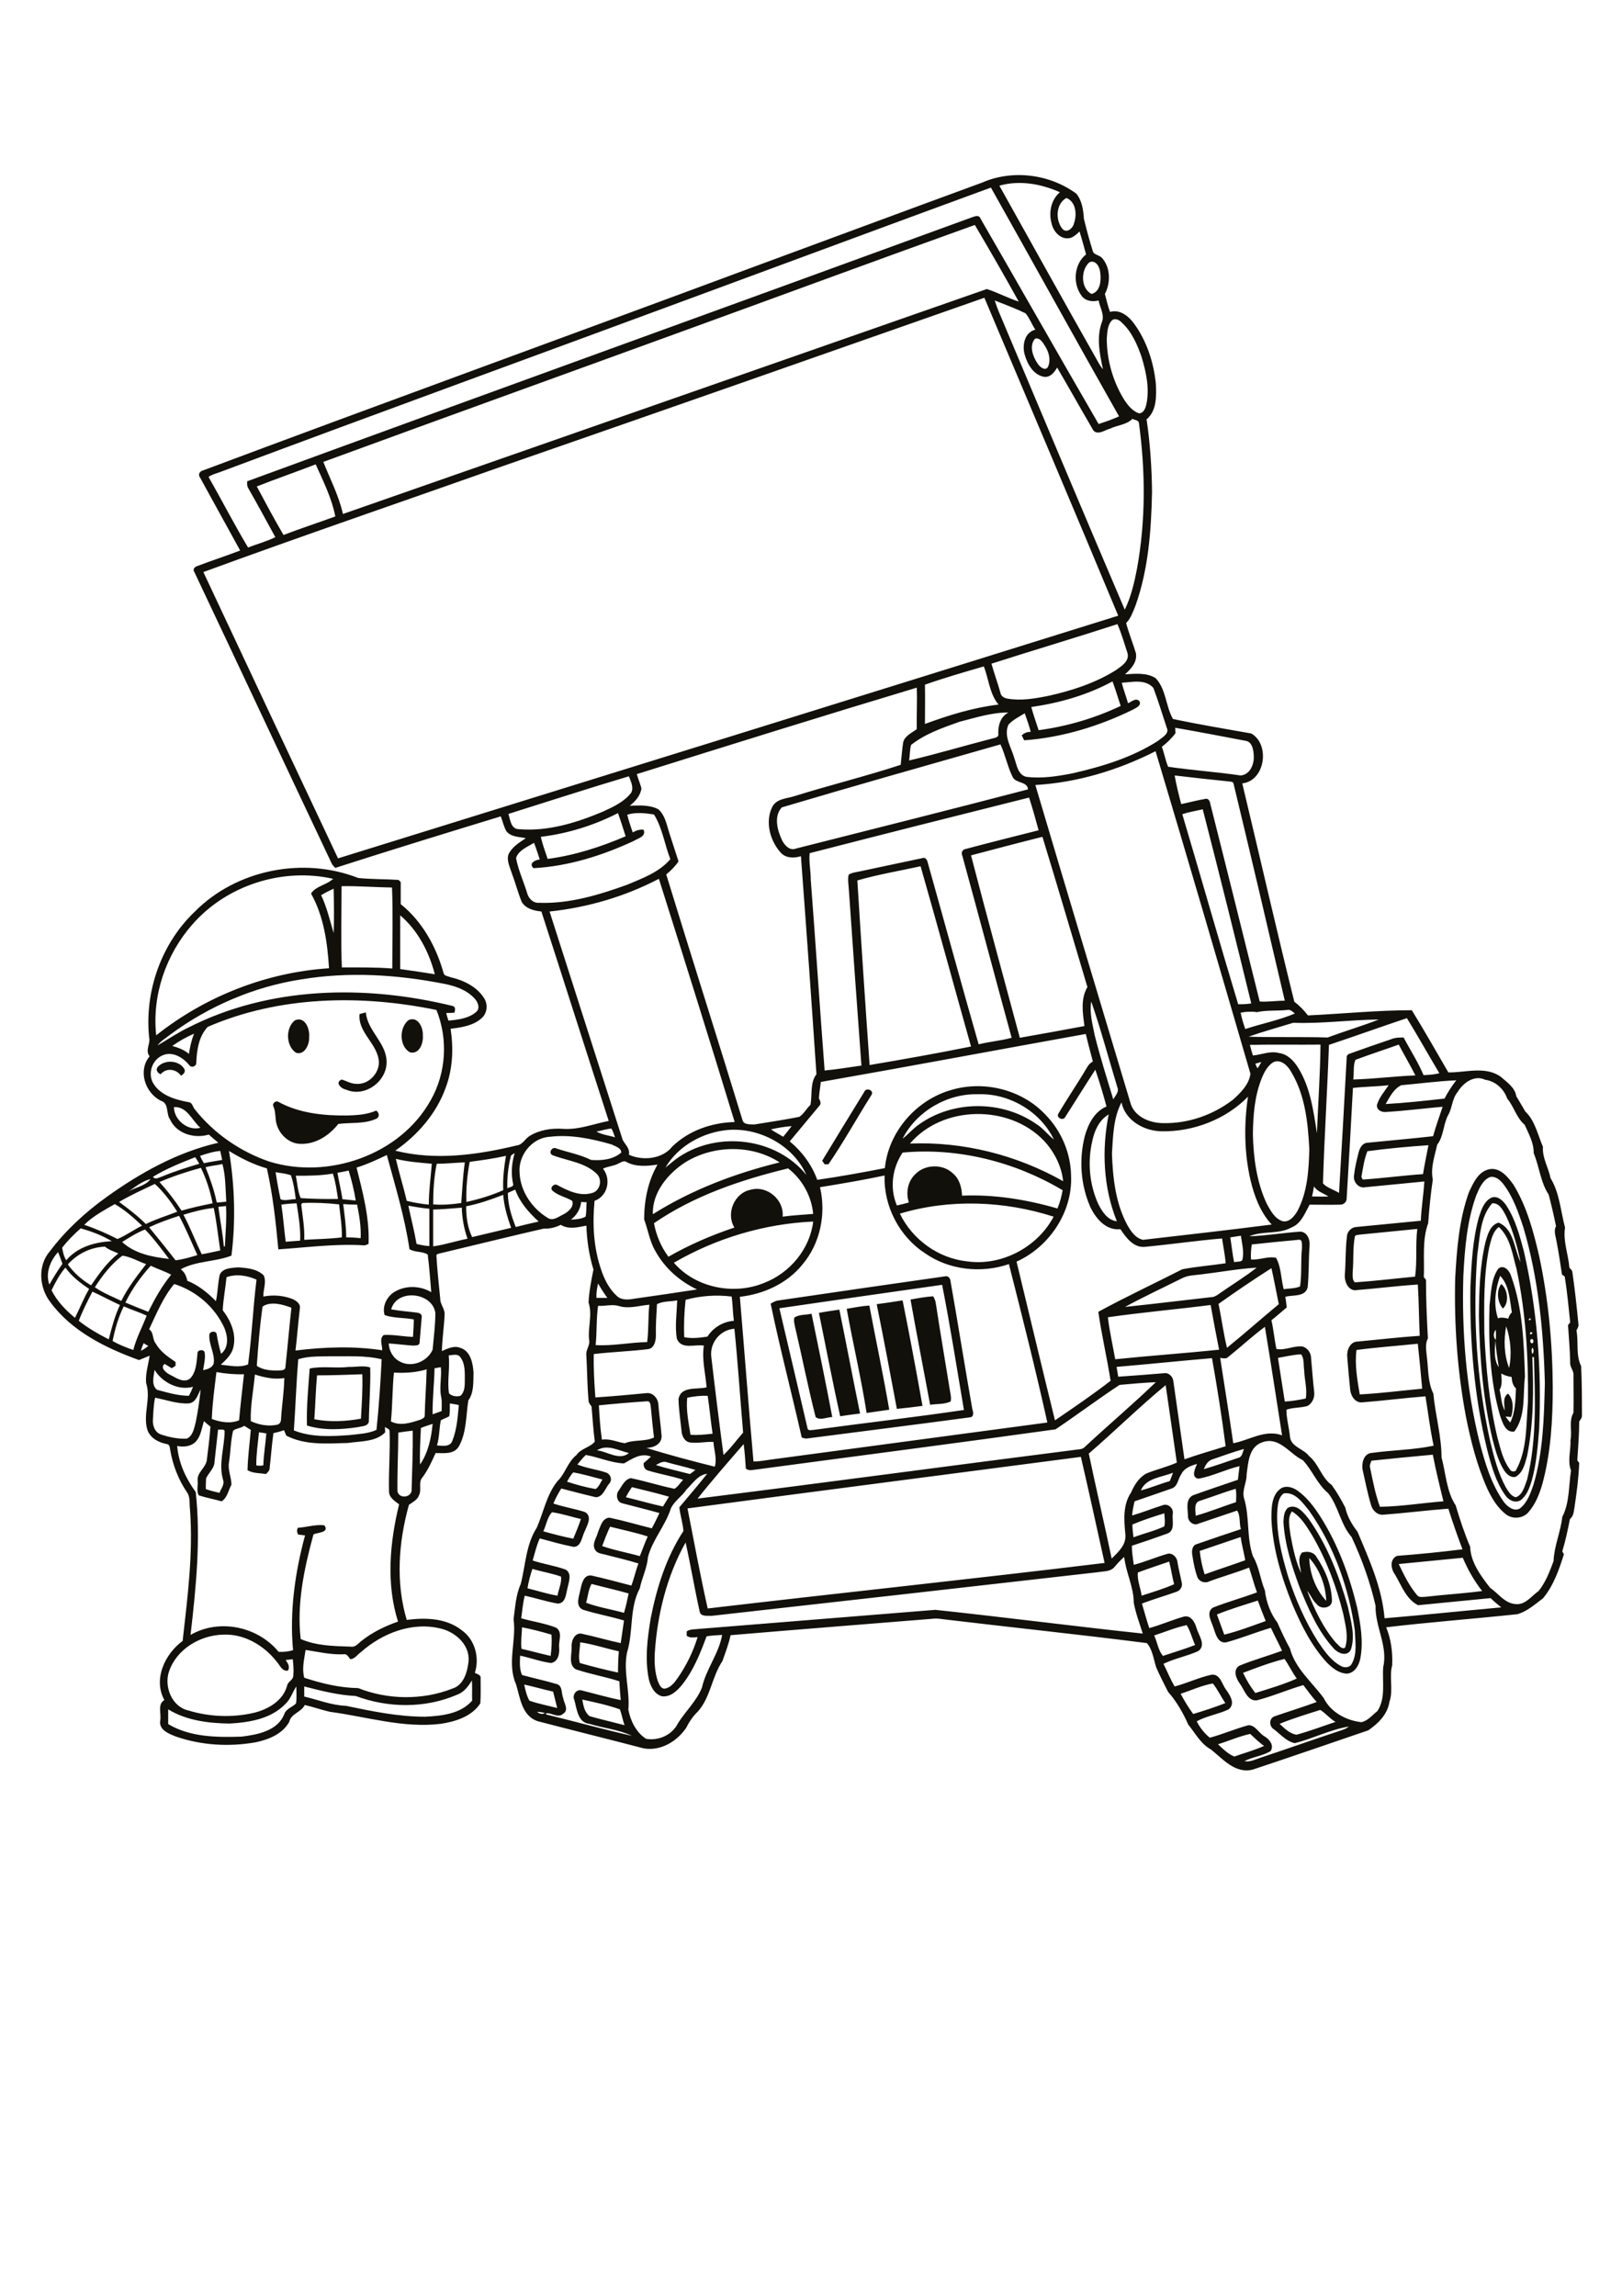 <?xml version="1.0" encoding="utf-8"?>
<!-- Generator: Adobe Illustrator 21.0.2, SVG Export Plug-In . SVG Version: 6.00 Build 0)  -->
<svg version="1.2" baseProfile="tiny" id="Layer_1" xmlns="http://www.w3.org/2000/svg" xmlns:xlink="http://www.w3.org/1999/xlink"
	 x="0px" y="0px" viewBox="0 0 595 842" overflow="scroll" xml:space="preserve">
<g>
	<path fill="#12100B" d="M480.3,571.4c0.1,5.6,2.3,11.5,6.2,15.7C486.3,581.4,484.1,575.6,480.3,571.4 M473.4,563
		c0.9,4.7,1.8,9.5,3.9,13.9c-0.3-2.5-1.5-5.3,0.3-7.5c2-0.6,4.3-0.3,5.4,1.7c3.1,4.6,5.4,10.1,5.6,15.7c0.2,3-4,3.6-5.5,1.6
		c-1.6-1.4-2.3-3.5-3.6-5c2.6,6.7,5.8,13.5,10.5,19c1,0.8,2,2.6,3.4,1.9c1.4-4.1,0.1-8.5-0.7-12.6c-2.5-10-6.2-19.8-11.4-28.7
		c-2-3.2-4-6.7-7.4-8.7C472.1,556.9,473.1,560.2,473.4,563 M472.4,553c3.2-1.7,5.9,1.8,7.7,4.1c6.8,9.6,11.1,20.7,14.3,32
		c1.1,5.2,2.9,10.8,1.1,16c-1.5,2.7-4.9,1.1-6.4-0.7c-5.7-6.3-9.1-14.3-12.3-22.1c-2.9-7.8-5.5-15.8-6-24.2
		C470.9,556.4,471,554.3,472.4,553 M470.9,547.7c-1.8,1.3-2.1,3.7-2.3,5.7c-0.6,8.4,1.5,16.7,3.9,24.7c2.7,8.4,6.3,16.6,11,24
		c2.3,3.4,4.7,6.9,8.4,8.9c1.2,0.7,3.1,0.7,3.9-0.7c2.2-3.8,1.3-8.3,1.2-12.4c-2.2-15.6-7.7-31-16.8-43.9
		C477.9,551.2,475.1,547,470.9,547.7 M470,545.8c1.9-1.1,4.3-0.3,6,0.9c3.5,2.5,6.1,6,8.4,9.6c6.4,10.1,10.6,21.5,13.4,33.1
		c1.3,6.2,2.4,12.6,1.2,18.9c-0.5,2.5-2.1,5.3-4.9,5.5c-3-0.1-5.4-2.1-7.4-4.1c-5.6-6.1-9.4-13.7-12.6-21.3
		c-4-9.9-7.2-20.4-7.7-31.2C466.4,553.3,466.3,548.2,470,545.8 M116.3,504.4c-0.5,5.3-0.6,10.7-1,16.1c5.6,1.1,11.5,0.8,17.1-0.2
		c0.3-5.4,0.7-10.8,0.5-16.3C127.4,504.2,121.9,504.4,116.3,504.4 M113.6,501.9c4.7-1,9.6,0,14.4-0.6c2.6,0.1,5.3-0.6,7.8,0.2
		c0.2,6.6-0.4,13.3-0.5,19.9c-0.4,1.8-2.6,1.6-4,2c-6.2,0.9-12.6,1.3-18.7-0.6C112.4,515.8,113.1,508.8,113.6,501.9 M291.4,483.2
		c1.8-1.2,4.2-0.9,6.3-1.4c2.6,12.6,5.2,25.2,7.6,37.9c-2,0-4.4,1.4-6.1,0c-2.8-11-5-22.2-7.6-33.3
		C291.4,485.4,291.1,484.2,291.4,483.2 M300.4,481.5c2.5-0.5,5-0.8,7.5-1.2c2.6,12.7,5,25.4,7.6,38.1c-2.4,0.3-4.9,0.6-7.3,1
		C305.4,506.8,303,494.1,300.4,481.5 M310.6,480c2.8-0.5,5.5-1,8.3-1.2c2.4,12.7,5.1,25.4,7.3,38.2c-2.8,0.4-5.6,0.8-8.3,1.2
		C315.9,505.4,312.9,492.8,310.6,480 M321.6,478.3c3.2-0.4,6.4-0.9,9.5-1.4c2.6,12.9,5,25.8,7.3,38.7c-3.1,0.4-6.2,0.8-9.4,1.1
		C326.6,503.9,324.2,491.1,321.6,478.3 M334,476.6c2.7-0.5,5.5-1,8.3-1.2c0.5,0.8,0.9,1.7,1,2.7c1.6,10.5,3.4,21,5.1,31.5
		c0.2,1.5,0.7,3,0.3,4.4c-2.3,1.1-5,0.8-7.5,1.2C338.8,502.3,336.3,489.5,334,476.6 M551.3,479.9c-2-2.3-2.5-6.5-0.6-9
		C553.1,472.8,553.7,477.8,551.3,479.9 M285.9,479.8c3.4,14.6,6.9,29.2,10.3,43.9c0.1,1.2,1.5,0.7,2.3,0.7
		c18.4-2.5,36.8-4.6,55.1-7.3c-2.6-15.3-5-30.7-8-45.9C325.8,474,305.8,476.9,285.9,479.8 M285.1,477c20.5-3,41-6,61.5-8.9
		c0.9-0.3,1.8,0.4,2,1.3c2.8,15.8,5.3,31.7,8.1,47.5c0.4,1,0.6,2.8-0.9,2.9c-20,2.7-40.1,5.2-60.1,7.8c-0.5-0.1-1.1-0.2-1.6-0.4
		c-3.7-16.4-8-32.7-11.4-49.1C283.5,477.7,284.2,477.2,285.1,477 M550.7,503.7c0.1,2,0.5,4.2-0.6,6c0.6,2.5,0.6,5.2,1.9,7.6
		c-0.1-2.1-0.9-4.8,1.2-6.2c2.1,2.2,2,5.9,1.1,8.6c-0.7-0.1-1.3-0.1-2-0.2c0.5,0.8,1.1,1.5,1.7,2.2c1.9-3.8,1.9-8.3,2.1-12.5
		c-1.2-1.1-1.5-2.7-1.6-4.2C553.2,504.8,551.8,504.4,550.7,503.7 M549.8,501.4c-0.5-3.3-1.1-6.6-1.2-9.9
		C548.3,494.6,547.9,498.8,549.8,501.4 M548.7,491.4c0.1-1.2,0.1-2.5,0-3.7C547.8,488.6,547.7,490.5,548.7,491.4 M552.5,486.4
		c-0.9,5-0.8,10.5,1.1,15.3C554.6,496.7,554.2,491.2,552.5,486.4 M549.5,483.5c1.2-0.5,2.5-0.2,3.8,0.1c0.2-0.9,0.6-1.6,1.3-2.3
		c-0.8-4.5-0.9-9.9-4.3-13.4C548.5,472.9,547.8,478.4,549.5,483.5 M549.6,465.3c2.1-1.8,4.3,0.9,4.8,2.9c4.2,11.7,4.6,24.3,5,36.6
		c-0.8,6.7,0.4,14.5-3.9,20.2c-3.3,0.5-4.3-3.3-5.2-5.7c-3.8-13.1-4.3-27-3.9-40.6C547,474.2,546.9,469.2,549.6,465.3 M562.1,494.3
		c-0.4,0.7-0.3,1.6,0,2.2C562.7,496.3,562.7,494.5,562.1,494.3 M561.6,491.2c-0.6,0.4-0.1,1.9,0.7,1.3
		C562.8,492,562.3,490.6,561.6,491.2 M561.5,488.5C560.4,490.2,563.3,488.9,561.5,488.5 M561,483.5C560.2,485,562.6,483.6,561,483.5
		 M546.3,457.4c-2.1,10.3-1.9,21-1.8,31.5c0.6,12.9,1.8,25.7,4.8,38.3c1.1,4,2,8.2,4.5,11.6c0.4,0.8,1.4,1.1,2.2,0.6
		c4.3-7.6,3.8-16.8,4.5-25.3c0.2-16.3-0.8-32.8-4.2-48.8c-1.5-5.2-2.2-11.4-6.5-15.3C547.5,451.8,547,454.8,546.3,457.4
		 M541.9,460.3c-1.7,22.7-0.2,45.8,4.7,68.1c1.4,5.8,2.9,11.8,5.8,17.1c0.9,1.4,1.9,3.3,3.7,3.6c2.6-1,3.2-4.2,4.1-6.5
		c3.6-14.7,2.9-29.9,2.5-44.9c-0.1,0-0.4,0-0.6,0c0.5,12.1,0.5,24.3-1.9,36.2c-0.8,2.8-1.4,6.1-4.2,7.7c-1.9,0.5-3.5-1.1-4.4-2.6
		c-2.1-3.4-3.1-7.4-4.1-11.2c-3.5-14.7-4.7-30-5-45.1c0.1-9.1,0.3-18.2,2.4-27.1c0.8-2.8,1.7-6.3,4.8-7.2c5.7,2.3,5.7,9.6,8.1,14.5
		c-1.2-5.8-2.8-11.6-5.3-16.9c-1.1-2-2.4-4.9-5.1-4.7C542.9,446.3,542.9,453.7,541.9,460.3 M546.6,439.5c2.4-1.5,4.8,0.8,6.1,2.8
		c3.2,5,4.8,10.9,6.3,16.6c4.9,21.4,6.6,43.4,5.6,65.3c-0.5,6.3-1,12.7-2.7,18.8c-0.8,2.6-1.8,5.5-4.1,7.2c-2,1.2-4.4,0-5.6-1.8
		c-3.5-4.9-5.1-10.8-6.6-16.5c-4.8-19.6-6.5-40-6.2-60.1c0.4-8.5,0.8-17.1,3.1-25.4C543.3,444,544.2,441,546.6,439.5 M546.5,431.7
		c-2.7,1.2-3.9,4.2-5,6.8c-3.4,9.4-4.2,19.6-4.7,29.5c-0.6,20.4,1,40.9,5.9,60.7c2,7.7,4.3,15.6,9,22.2c1.3,1.7,3.9,3.7,6,2.2
		c2.6-2.1,3.7-5.4,4.8-8.5c3.6-12.1,3.9-24.8,4.2-37.4c-0.5-19.1-2.4-38.4-7.8-56.8c-1.9-5.8-3.9-11.7-7.7-16.5
		C550.1,432.6,548.4,431.2,546.5,431.7 M545.6,429c4.2-1.4,7.4,2.4,9.6,5.5c4.9,8,7.3,17.1,9.4,26.1c3.4,15.8,4.9,32,5,48.2
		c0,11.9-0.7,23.9-3.8,35.4c-1.1,3.8-2.6,7.6-5.3,10.6c-2,2.1-5.5,2.4-7.9,0.7c-3.2-2.4-5.3-5.9-7-9.5c-3.8-8.5-6.1-17.6-7.9-26.7
		c-3.1-16.6-4.3-33.5-3.9-50.4c0.6-10.7,1.4-21.6,5.1-31.8C540.4,434,542,430.2,545.6,429 M100.3,405.8c-0.6-1.2,1-2.4,2-1.6
		c7.6,4.1,16.5,5,25,4.9c3.6-0.1,7.3-0.3,10.7-1.8c1.1,0.7,1.4,2.4,0,3c-4.3,2-9.3,1.3-13.9,1.9c-3.3,4.2-8.3,7.5-13.8,7.3
		c-4,0-7.5-3.1-8.7-6.8C100.8,410.5,101.3,408,100.3,405.8 M317,400.5c0.7-1.9,3.9-0.6,2.6,1.2c-5.3,8.4-10.1,17.1-15.7,25.3
		c-0.4,0-1.1,0-1.4,0c-0.2-0.3-0.7-1-0.9-1.3C306.7,417.3,311.8,408.9,317,400.5 M57.7,391.5c2.4-3,7.9-2.8,9.9,0.5
		c0.6,1.1-0.3,2-1.2,2.5c-1.8-2.5-5.4-3-7.5-0.5C57.9,393.5,57.1,392.6,57.7,391.5 M149.9,374.1c3.4-1.5,5.4,2.8,5.2,5.6
		c0.3,2.8-1.3,7.2-4.8,6.2C146.4,383.6,146.4,376.8,149.9,374.1 M108.2,374.2c3.7-1.6,5.5,3.2,5.2,6.1c0.2,2.6-1.6,6.8-4.8,5.8
		C104.8,383.6,104.7,376.9,108.2,374.2 M131.9,371.9c0.8-0.2,1.5-0.4,2.3-0.6c0.6,6.7,7.2,10.9,7.6,17.6c0.5,7.5-7.9,13.8-14.9,10.7
		c-1.8-0.3-4.2-2.7-1.5-3.7c1.8,0.6,3.4,1.6,5.4,1.6c4.3,0.3,8.2-3.7,8.2-7.9C138.7,382.8,131.2,378.8,131.9,371.9 M446.8,639.7
		c1.8,1.7,3.7,3.6,6,4.5c3.6-1.3,7.4-2.3,10.9-3.9c-1.9-1.3-3.4-2.9-5.1-4.4C454.5,636.8,450.7,638.5,446.8,639.7 M197,627.8
		c0.8,0.7,2,1.1,2.9,0.4C199,628,198,627.8,197,627.8 M469.4,632.2c1.8,1.7,3.7,3.6,6.2,4c4.8-1.3,9.5-3.1,14.3-4.7
		c-2.1-1.2-3.6-3.2-5.6-4.4C479.3,628.7,474.3,630.2,469.4,632.2 M213.6,623.3c0.4,2.2,0.8,4.7,2.7,6.1c4.2,1.2,8.6,2.2,12.8,3.3
		c-0.7-1.9-1-3.9-1.7-5.8C222.9,625.3,218.2,624.3,213.6,623.3 M104.8,624.8c-5.3,5.6-13.3,6.9-20.6,7.3c-7.7-0.1-15.8-1.1-22.5-5.2
		c0,1.8,0,3.6,0,5.4c8,4.8,17.8,4.9,26.9,4.6c5.8-0.7,13.3-2.1,15.7-8.3c0.7-2,3-2.5,4.3-3.9c0.3-2,0.1-4.1,0.1-6.2
		C107.3,620.6,106.6,623.1,104.8,624.8 M192.3,617.8c0.4,2,0.9,4.1,1.9,5.9c3.3,1.2,6.8,1.8,10.2,2.7c-0.5-2-1-4-1.5-6
		C199.4,619.6,195.9,618.6,192.3,617.8 M433.1,621.2c1.4,2.6,2.9,5.1,4.6,7.4c4-1.2,8-2.5,11.8-4c-1.6-2.3-2.8-5-4.6-7.2
		C440.9,618.1,437,619.9,433.1,621.2 M167.5,621.6c-11.7,5-25.2,4.8-37,0.4c-6.4-0.3-12.7-1.9-18.9-3.5c0,1.2,0,2.5,0,3.7
		c5.1,1.2,10,3.2,15.3,3.4c9.6,2,19.2,4,29,4c6.1-0.3,13-1,17.3-5.9c-0.1-2.5,0.1-4.9-0.1-7.4C171.7,618.6,170.1,620.7,167.5,621.6
		 M456,613.5c1.2,2.6,2.7,5.1,4.5,7.4c5.1-1.6,10.3-3.1,15.2-5.3c-1.7-2.3-2.9-4.9-4.5-7.2C466,609.7,461,611.6,456,613.5
		 M212.8,602.3c0,2.5-0.8,5.2-0.1,7.6c4.6,1.3,9.3,2.5,14,3.5c0-2.6,0.1-5.2,0.3-7.8C222.3,604.6,217.7,603,212.8,602.3 M62,613
		c-1.9,5.6,1.1,13,7.1,14.3c7.8,2.4,16.4,2.7,24.3,0.8c5.1-1.3,10.4-4.4,11.9-9.8c0.2-1.6,2.3-2.1,2.3-3.8c0.2-2,0-4-0.2-6
		c-0.9,0.1-1.7,0.2-2.6,0.3c0.8,1.2,1.7,2.5,0.8,3.9c-2.2,0.3-2.9-2-4.1-3.3c-4.7-6-12-10.3-19.7-9.9C73.4,599.7,64.8,604.8,62,613
		 M191.5,596.8c-0.1,2.6-0.5,5.3-0.2,7.9c3.6,0.8,7.1,1.8,10.7,2.6c0.3-2.6,0.5-5.2,0.3-7.8C198.6,598.4,195.1,597.5,191.5,596.8
		 M132.4,605.9c-1.3,0.9-2.2,2.5-3.9,2.6c-0.7-0.8-1.2-2.1-2.5-1.8c-4.7,0.2-9.3-0.9-13.9-1.6c-0.5,3.4-1.4,6.8-0.5,10.2
		c6.4,2.1,13,3.7,19.8,3.8c10.8,4.3,23.6,4.5,34.5,0.2c4.3-1.3,5.6-6.3,6-10.2c0.4-5.9-4.8-10.5-10.1-11.8
		C151.2,594.6,140.2,599,132.4,605.9 M423.4,599.8c1.1,2.4,1.5,5.5,3.2,7.5c3.9-1.3,7.9-2.5,11.8-4c-1.1-2.4-1.7-5.1-3.1-7.3
		C431.2,596.9,427.3,598.5,423.4,599.8 M446.4,592.1c0.9,2.5,1.8,4.9,2.7,7.4c5.2-1.3,10.2-3.2,15.2-5c-1-2.5-2-5-2.9-7.5
		C456.4,588.6,451.3,590.1,446.4,592.1 M215,587.8c4.5,1.7,9.3,2.4,13.9,3.7c0.7-2.3,1.2-4.7,1.7-7.1c-4.5-1.3-9.1-2.3-13.6-3.5
		C215.8,583,215.7,585.5,215,587.8 M193.5,582.5c3.7,0.9,7.3,2.1,11,2.7c0.4-2.3,1.6-4.7,1.3-7c-3.4-1.2-7-1.8-10.5-2.8
		C194.5,577.7,193.9,580.1,193.5,582.5 M417.4,576.7c-0.3,2.8,1,5.7,1.4,8.5c4-1.3,8.1-2.5,11.9-4.2c-0.7-2.7-1.1-5.5-1.8-8.3
		C425.1,574,421.2,575.3,417.4,576.7 M513.1,573.6c1.9,4,3.9,8.1,6.8,11.5c0.8,0.9,2.2,0.5,3.2,0.5c6.9-0.8,13.8-1.2,20.6-2.1
		c-2.9-3.7-5.3-7.9-7.1-12.2C528.8,572.1,520.9,572.8,513.1,573.6 M240.2,606.2c-0.2,3.5,0,7,1.1,10.3c0.5,1.1,1,2.8,2.5,2.8
		c2.2-0.3,3.6-2.2,4.8-3.9c3.2-4.6,5.7-9.7,7.3-15c-1.4,0.1-2.8,0.4-4-0.5c0-0.4,0-1.2,0-1.6c1.3-0.9,2.9-0.7,4.4-0.9
		c28.9-2.3,57.9-4.7,86.8-7c25.4,2.7,50.7,6,76.1,8.7c-1.2-3.8-2.6-7.5-3.3-11.3c0-5.8-2.9-11.1-3.5-16.8c-1.3,1.1-2.4,2.3-3.5,3.6
		c-1.5,1.9-4.1,1.6-6.2,2c-47.2,5.4-94.4,10.7-141.6,16c-1.5-0.1-3.9,0.4-4.4-1.4c-1.9-8.5-3.3-17-5.2-25.5
		C244.6,578,241.1,592.2,240.2,606.2 M440.1,568.8c0.3,2.9,0.9,5.8,1.8,8.6c4.9-1.8,10-3.4,14.9-5.2c-0.5-2.9-1.3-5.7-1.7-8.5
		C450.1,565.4,445.1,567.1,440.1,568.8 M220.9,567c4.5,1.6,9.2,2.4,13.8,3.7c1-2.4,1.8-4.8,2.9-7.2c-4.5-1.5-9.2-2.4-13.8-3.6
		C222.7,562.2,221.8,564.6,220.9,567 M415.4,559.1c0,1.6,0.2,3.1,0.4,4.7c3.7-1.4,7.7-2.3,11.3-4c0.4-1.6,0.1-3.2,0-4.8
		C423.2,556.2,419.2,557.5,415.4,559.1 M199.3,561.6c3.6,1,7.3,2,11,2.7c1-2.4,2-4.8,2.8-7.2c-3.5-0.8-7-2-10.6-2.5
		C200.8,556.3,200.4,559.3,199.3,561.6 M440.2,550.4c-2.4,0.6-1.6,3.6-1.6,5.5c5-1.4,9.9-3.4,14.8-5c0.1-1.6,0.2-3.3-0.1-4.9
		C448.9,547.3,444.6,549,440.2,550.4 M231.8,545.4c-0.8,1.2-1.6,2.4-2.2,3.7c4.6,1.1,9,2.4,13.6,3.4c0.7-1.2,1.5-2.4,2.2-3.6
		C240.9,547.6,236.3,546.5,231.8,545.4 M251.8,546.3c-1.6,2.5-4.4,4.1-5.7,6.9c-2,6.3-6.7,11.4-8.4,17.8c-0.3,4-2.2,7.6-3,11.5
		c-3.9,7.3-2.3,15.9-4.7,23.6c-1.4,7,1.1,13.8,0.5,20.9c0.8,4.2,2.9,8.4,6.5,10.7c4.6,0.8,9.6-1.4,11.7-5.7
		c2.8-4.5,6.8-8.1,8.8-13.1c1.5-6.8,6.2-12.4,7.4-19.3c-1.9,0.1-3.8,0.2-5.7,0.5c-2.3,6.2-4.8,12.5-9,17.8c-1.8,2.2-4.3,4.6-7.4,4.2
		c-2.8-0.8-4.2-3.7-4.8-6.3c-1.5-7.4-0.5-15,0.7-22.3c2.2-11.2,5.7-22.4,12-32c-0.2-2.9-1.2-5.8-1.5-8.7c3.4-4.1,6.9-8.1,10.2-12.3
		C256,540.9,254.1,544.1,251.8,546.3 M418.5,546.6c3.6-0.9,7-2.4,10.6-3.4c0.4-1,0.8-2,1.2-3.1C426.2,541.8,420.4,542,418.5,546.6
		 M208,543.4c3.4,1.1,6.9,2.1,10.5,2.7c1.2-0.8,1.7-2.3,2.5-3.5c-3.6-0.9-7.1-2-10.7-2.6C209.3,541,208.7,542.2,208,543.4
		 M433.3,540.7c-1.2,1.7-1.2,4.4-3.5,5.2c-4.5,1.6-9,3.1-13.6,4.7c-0.4,1.7-0.8,3.5-0.9,5.2c3.8-1.1,7.5-2.6,11.3-3.8
		c1.9-0.7,4,1.2,3.6,3.2c-0.3,2.4,1,6-1.9,7.2c-4.4,1.6-8.8,3.1-13.1,4.5c0,2.3,0.4,4.7,0.7,7c4.1-1.1,8.1-2.8,12.2-4
		c1.8-0.6,3.6,1.1,3.8,2.8c0.4,2.6,1.1,5.2,1.6,7.7c0.4,1.5-0.6,3-2,3.4c-4.2,1.5-8.4,2.7-12.6,4.3c0.9,3,1.7,6.1,2.7,9
		c4.3-1.2,8.4-3,12.6-4.2c2.6-0.7,4.1,2,4.7,4.1c0.7,2.6,3.7,6.3,0.7,8.5c-4.1,1.9-8.7,2.7-12.8,4.7c1.4,2.8,2.5,5.6,4.1,8.3
		c4.6-1.2,8.9-3.3,13.5-4.3c3.2-0.4,3.8,3.4,5.3,5.4c1.5,2.1,3.6,5.2,1,7.3c-3.7,1.8-8.2,2.4-11.7,4.4c1.1,2.2,2.8,4.4,4.8,6
		c4.8-1.3,9.4-3.3,14.2-4.6c2.5,0,3.7,2.8,5.7,4c1.9,1.1,3.8,3.3,2.4,5.5c-2.9,1.8-6.6,2.1-9.6,3.7c2,0.4,3.9-0.6,5.7-1.2
		c10-3.3,20-6.9,30.1-10.2c0.9-0.3,1.8-0.7,2.5-1.3c-6.8,1.1-13.1,4.4-19.8,6.1c-3.1-0.6-5.3-3.3-7.7-5.1c-1.7-1-1.9-3.8,0.1-4.7
		c5.2-1.8,10.4-3.4,15.6-5.3c-1.8-2-3.3-4.1-4.9-6.2c-5.8,1.7-11.3,4.1-17.1,5.6c-3.4,0.3-4.5-3.8-6.1-6c-1.4-1.9-2.8-5.1-0.3-6.7
		c5.1-2.1,10.5-3.6,15.7-5.5c-1.3-2.8-2.8-5.6-4.1-8.4c-5.5,1.6-10.8,3.8-16.3,5.3c-3.2,0.6-4-3.2-4.8-5.4c-0.7-2.3-2.8-5.5-0.2-7.3
		c5.3-2.1,10.8-3.6,16.2-5.6c-1.1-3-1.9-6.1-2.9-9.1c-4.8,1.9-9.9,3.3-14.7,5.1c-1.6,0.8-3.7,0-4.3-1.7c-0.9-2.5-1.4-5.2-1.8-7.8
		c-0.3-1.5-0.2-3.7,1.6-4.2c5.4-1.9,10.8-3.7,16.2-5.5c-0.7-2.2-0.1-5-1.4-6.8c-4.7,1.6-9.4,3.2-14.2,4.8c-1.8,0.9-4-0.9-3.8-2.9
		c-0.1-2.5-1-6.1,1.8-7.5c5.5-2,11-3.8,16.5-5.7c0.2-1.7,0.4-3.4,0.6-5c-5.1,1.2-9.9,3.7-15.1,4.6c-2.8-0.5-1.2-3.7-0.5-5.4
		C436.9,537.5,434.4,538.4,433.3,540.7 M240.6,537.3c4.1,1.3,8.3,2.2,12.5,3.3c0.7-0.5,1.3-1,2-1.5c-3.4-1.1-6.9-1.8-10.4-2.8
		C243.3,535.7,241.9,536.6,240.6,537.3 M252.2,553.2c2.4,12.3,4.7,24.6,7.4,36.7c48.5-5.7,97.1-10.8,145.6-16.7
		c-2.9-13-5.7-26-8.7-38.9C348.5,540.6,300.3,546.8,252.2,553.2 M211.8,537.1c3.4,1.4,7.2,1.8,10.7,3c1.6,0.7,2.2,2.8,0.9,4.1
		c-1.4,1.7-2.2,4.8-4.8,4.9c-4.3-1-8.5-2.1-12.7-3.2c-1.1,1.7-2.1,3.6-2.9,5.5c3.8,1.3,7.7,1.9,11.5,3.1c3,1.6,0.8,5-0.1,7.3
		c-1,2-1.2,5.5-4,5.5c-4.2-0.8-8.3-2-12.4-3.1c-1.2,2.6-1.8,5.4-2.6,8.1c3.9,1.3,8.1,1.9,12,3.3c2.5,1.3,1.3,4.5,0.8,6.7
		c-0.6,2.2-0.6,5.7-3.6,5.8c-4.1-0.7-8-2-12.1-2.9c-0.7,2.7-0.9,5.5-1.3,8.3c4.2,1.2,8.6,1.8,12.7,3.4c2.6,1.5,1,4.8,1.2,7.1
		c0.2,2.3-0.2,5.4-3,5.9c-3.8-0.5-7.5-1.9-11.3-2.7c-0.1,2.4-0.3,4.9,0.7,7.1c4.3,1.2,8.7,2.1,13,3.4c1.9,0.8,1.4,3.4,2.1,5.1
		c0.3,1.8,2.2,4.3,0,5.7c-1.8,1.7-4.1-0.3-6.1-0.2c-0.8,0.3,0.5,0.7,0.8,0.7c10.2,2.5,20.3,5.3,30.5,7.6c-4.8-2.3-10.4-2.8-15.6-4.4
		c-4.2-0.4-4.6-5.4-5.5-8.7c-0.9-1.7,0.6-4,2.5-3.6c4.8,1.2,9.6,2.6,14.5,3.6c-0.2-2.3-0.4-4.6-0.5-6.9c-5.2-1.7-10.7-2.6-16-4.4
		c-2.8-1.7-1.4-5.5-1.5-8.2c-0.2-2.3,1.2-5.5,3.9-4.8c4.7,1,9.4,2.4,14.1,3.4c0.4-2.8,0.8-5.6,1.2-8.3c-5-1.5-10.2-2.4-15.2-4
		c-2.8-1.5-1.2-4.9-0.8-7.3c0.5-2.1,1.1-5.5,4-5.2c4.9,1.1,9.8,2.4,14.7,3.7c1-2.6,1.6-5.5,2.6-8.1c-3.8-1.2-7.7-2.1-11.6-3.1
		c-1.5-0.5-3.6-0.4-4.4-2.1c-1.1-2.1,0.7-4.3,1.2-6.4c0.9-2,1.5-5.1,4.2-5.2c5.2,1.1,10.3,2.6,15.5,3.9c1-1.8,1.9-3.7,2.8-5.6
		c-4.6-1.3-9.2-2.4-13.7-3.6c-2-0.5-2.4-3.3-1.2-4.7c1.2-1.7,2.2-4.1,4.4-4.5c5.4,1.1,10.6,2.8,16,3.9c1.3-0.7,2.1-2.2,3.2-3.3
		c-4.2-1.4-8.7-2.1-12.9-3.4c-1.2-0.3-1.7-1.5-1.6-2.7c0.9-0.8,1.9-1.6,2.7-2.4c-3.7-1.5-6.9,0.8-9.9,2.5c-4.8-0.2-9.3-2.3-14-3.1
		C213.8,534.6,212.8,535.9,211.8,537.1 M503.1,535.7c-0.3,0.8-0.8,1.7-0.5,2.6c1,4.8,1.9,9.7,3.6,14.3c7.8-0.1,15.5-1.4,23.3-2
		c-1.4-5.7-2.8-11.4-3.9-17.1C518.1,534.2,510.6,534.9,503.1,535.7 M444.8,535.2c-1.7,0.5-2.6,2.1-3.2,3.6c4.2-1.2,8.3-2.7,12.5-4.1
		c1.6-0.3,1.7-2,2.2-3.3C452.4,532.5,448.6,533.9,444.8,535.2 M219,531.9c3.8,0.4,8.2,3.9,11.7,1C226.9,532,222.7,529.5,219,531.9
		 M463.2,528.9c-5.1,1.6-5.3,7.5-5.9,11.8c0.1,2.9-1.7,5.6-1,8.6c2.2,7,0.9,14.5,3.3,21.4c2.3,3.9,2.7,8.5,4.4,12.6
		c0.5,4.2,2,8.4,4.6,11.8c1.4,3.2,2.9,6.4,4.6,9.5c1.9,7.3,8,12.2,12.4,18.2c2.5,5.1,8.2,8.2,13.8,8.8c2.4-0.5,4-2.6,5.9-4.1
		c3.1-4.8,1.7-10.7,2.1-16.1c1.8-7.7-3-14.8-2.8-22.5c-2-8.7-5-17.1-8.8-25.2c-4.1-4.7-4.8-11.3-8.6-16.1c-4-3.3-5.8-8.4-9.3-12.1
		C473,533.2,469.4,526.8,463.2,528.9 M95,525.3c-0.4,4-1,8-1,12.1c0.9,0.2,1.7,0.2,2.6,0c0.1-3.9,0.8-7.8,1.1-11.7
		C96.7,525.5,95.8,525.4,95,525.3 M146.1,525.4c0,7.2-0.4,14.4-0.3,21.6c0.7,2.9,5.5,2.2,5.2-0.9c0.2-7.1,0.5-14.3,0.4-21.4
		C149.5,524.9,147.8,525.1,146.1,525.4 M80,524.3c-0.4,3.9-0.9,7.8-1.3,11.7c0,2.5-2.2,4.1-3.1,6.2c-0.1,1.3-0.1,2.6-0.1,3.9
		c1.6,0.6,3.3,1,5,1.4c0.6-1.6,2-3.1,1.3-4.9c-1.7-5.9,0.6-11.9,0.6-17.9C81.9,524,80.8,524.4,80,524.3 M154.4,523.7
		c-0.2,4.5-0.5,8.9-0.3,13.4c3-4.4,4.1-9.7,4.6-14.9C157.3,522.7,155.8,523.1,154.4,523.7 M72,528.5c-1.7,2-4.6,2.3-7,1.8
		c0.5,6.2,3.2,12,6.8,16.9c1.9,17.4,0.1,35-1.9,52.4c10.5-6.1,24.7-3.1,32.3,6.2c1.8,0.1,3.6-0.1,5.3-0.6
		c-1.3-14.2,0.7-28.4,4.4-42.1c-0.8-0.1-1.7-0.2-2.5-0.3c-0.5-0.8-0.6-1.7-0.1-2.5c3.2-0.2,6.5-1.3,9.7-0.9c1.9,2.7-2.4,2.6-4,3.3
		c-3.4,12.4-6.2,25.5-4.7,38.4c5.7,2.5,12.2,2.6,18.4,2.8c1.7,0.3,2.7-1.2,3.9-2.1c4-3.2,8.6-5.4,13.4-7.1c-4.4-14-3-29,0.4-43
		c-1.6-1.2-3.7-2.5-3.7-4.7c-0.2-7.4,0.5-14.9,0.2-22.3c-0.2-0.8-1.2-0.9-1.7-1.4c0,0.5,0.1,1.5,0.1,2c-3.5,3.6-9.1,3.2-13.7,3.9
		c-7.6,0.2-15.7,0.9-22.6-2.7c-0.3-0.7-0.5-1.3-0.8-2c-1.3,0.5-2.6,0.8-3.9,1.1c-0.6,4.3-0.9,8.6-1.4,12.9c0,0.9-0.8,1.5-1.3,2.1
		c-2.3-0.4-4.7-0.2-6.8-1.4c0.1-5,0.8-9.9,1.2-14.8c-0.8-0.5-1.6-1-2.4-1.5c-1.2,0.9-3,0.9-4.1,1.8c-0.9,3.8-0.9,7.8-1.5,11.6
		c-0.5,2.8,0.9,5.5,0.9,8.2c-1.1,2-1.5,4.8-3.6,6.1c-2.8-0.8-5.7-1.3-8.4-2.2c-0.9-1.6-0.2-3.6-0.4-5.4c-0.3-3.1,3.2-4.8,3.4-7.8
		c0.5-4,1-8,1.3-12c-0.8-0.6-1.6-1.3-2.4-2C74,523.8,73.7,526.5,72,528.5 M165,514.7c0,1.5,0.1,3.1-0.2,4.7c-1,0.6-2.1,0.9-3.1,1.5
		c-0.6,3-0.5,6.2-1.4,9.2c1.9,0.1,4.7,0.7,5.6-1.6c1.7-4.2,2-8.8,2.4-13.2C167.2,515,166.1,514.9,165,514.7 M219.7,515.4
		c0.2,4.2,0.5,8.5,1.1,12.6c2.9-0.5,5.6,0.9,8.4,1.3c3.4-1.4,7.4-0.5,10.7-2.1c-0.4-3.5-0.8-7.1-1.1-10.6c-0.2-1,0-2.6-1.3-2.7
		C231.5,514.3,225.6,514.8,219.7,515.4 M252.1,512.6c-0.5,4.5,0.5,9.1,1.2,13.6c2.7,0.2,5.4-0.1,8.1-0.4c-0.7-4.6-1.1-9.3-1.8-13.9
		C257.1,511.8,254.6,512.1,252.1,512.6 M69.2,514.7c-4.2,0.2-8.2-1.3-12.3-2.1c-0.6,2.5-0.6,5.2-0.8,7.8c-0.2,2.3,0.6,4.9,3,5.7
		c3,1,6.3,1.7,9.5,1.5c2.2-1.1,2.6-3.8,3.2-6c0.8-4,1.4-8,1.8-12C72.5,511.6,71.9,514.4,69.2,514.7 M399.4,533.1
		c2.7,12.9,5.7,25.6,8.4,38.5c2.5-2.5,5.5-5.1,5-9.1c-0.5-5.1-0.9-10.7,2.1-15.1c1.2-2.8,2.9-5.5,5.6-7c3.7-1.5,7.6-2.4,11.2-4
		c-1.4-9.5-2.7-19-4.1-28.4C417.9,516,408.9,524.9,399.4,533.1 M410.7,507.9c-7.9,5.2-15.6,11-23.5,16.3
		c-36.5,5.1-73,9.8-109.5,14.7c-1.4,0.1-2.9,0.7-4.1-0.3c-0.2-3-0.4-6-0.8-9c-5.7,6.6-11.5,13.2-16.9,20c46.5-5.8,93-12.1,139.4-18
		c1-0.1,2-0.2,2.7-1c8.6-8,17.6-15.6,26-23.7C419.6,507.1,415.1,507.5,410.7,507.9 M93.5,504.1c-0.5,5.7-1.7,11.4-1.5,17.1
		c3,1.4,6.5,2,9.7,1.3c1-0.2,1.4-1.2,1.4-2.1c0.3-5,1.1-10,1.2-15C100.6,506,97,505.2,93.5,504.1 M79.4,503.2
		c-0.7,5.7-1.5,11.4-1.7,17.2c3.2,1.2,6.8,1.8,10,0.5c0.5-5.7,1.2-11.3,1.8-16.9C86.1,504.1,82.7,503.8,79.4,503.2 M56.7,502.4
		c-0.3,2.3-1.3,5.6,0.9,7.3c3.8,1,7.7,2.2,11.7,2.2c0.6-1.1,1.1-2.2,1.5-3.3C65.4,510.1,59.4,506.9,56.7,502.4 M144.5,503.4
		c-0.6,6-0.5,12-1.1,17.9c3.4,1.8,7.3,0.5,10.7-0.6c0.6-0.3,1.7-0.6,1.7-1.5c0.1-5.7,0.6-11.3,0.7-17
		C152.5,503.4,148.5,503.6,144.5,503.4 M159.4,501.8c-0.1,5.6-0.8,11.3-0.7,16.9c1.1-0.4,2.2-0.8,3.3-1.2c0-1.8,0.2-3.6-0.2-5.4
		c-0.7-3.5,0.3-7.1-0.1-10.7C161,501.5,160.2,501.7,159.4,501.8 M409.6,501.3c0.2,1.2,0.4,2.4,0.6,3.6c5.7-0.4,11.3-0.8,17-1.3
		c1.6-0.2,3,1.3,3.2,2.8c1.4,9.6,2.7,19.2,4.1,28.8c5-1.8,10.1-3.2,15.1-4.8c-1.4-10.8-3.1-21.6-5-32.3
		C432.9,499.1,421.3,500.3,409.6,501.3 M109.4,498.5c-0.7,8.6-1,17.4-1.6,26.1c6.5,2.6,13.7,2.2,20.5,1.7c3.3-0.4,6.8-0.5,9.8-1.9
		c0.9-8.6,1.5-17.3,1.9-25.9c-6.2-1.5-12.6-1-18.9-1.1C117.2,497.5,113.1,497.3,109.4,498.5 M164.6,497.1c0.5,4.6-0.6,9.3,0.1,13.9
		c1.1,1.1,2.8,1.3,4.2,0.9c1.6-1.4,1.6-3.7,1.6-5.6c0-2.9,0.2-6.1-1.6-8.5C167.9,496.3,166,497,164.6,497.1 M468.8,498
		c0.8,5.4,1.7,10.7,2.5,16c2.6-0.1,5.2-0.6,7.7-1.1c0.6-3.5-0.5-7-0.6-10.5c-0.3-1.9,0.1-4.1-1.1-5.7
		C474.5,496.8,471.6,497.5,468.8,498 M497.6,495.1c-0.7,5.4,0.3,11,1.2,16.3c7.7-0.4,15.3-1.4,22.9-2.1c-0.5-5.5-1-11-1.6-16.5
		C512.6,493.6,505.1,494.1,497.6,495.1 M52.7,492.6c-0.4,0.9-0.8,1.9-1,2.8c1-0.5,1.9-1.1,2.7-1.8C53.8,493.3,53.3,493,52.7,492.6
		 M260.9,497.4c1.4,12.1,2.9,24.1,4.5,36.2c2.7-2.5,4.8-5.5,7.2-8.2c-1.1-12.7-1.9-25.4-3.2-38.1
		C264.2,487.7,260.4,492.4,260.9,497.4 M450.5,497.7c-0.8,0.8-1.9,0.4-2.9,0.3c1.6,10.4,3.3,20.9,4.8,31.3
		c5.9-1.1,11.7-5.2,17.9-2.9c-2.1-13.3-4.1-26.6-6.3-39.8C459.3,490.1,455,494.1,450.5,497.7 M45.4,479.1c-2,4-3.2,8.3-4.1,12.7
		c2.4,1.4,5,2.4,7.6,3.3c1.1-4.4,3.3-8.4,4.9-12.6C51,481.2,48.1,480.3,45.4,479.1 M406.4,483.1c0.6,5.1,1.8,10.3,2.7,15.4
		c12.7-1.3,25.4-2.2,38.1-3.5c-1.1-5.5-2.1-10.9-3.1-16.4C431.6,480.2,418.9,481.3,406.4,483.1 M219.4,478.9
		c-0.7,4.8-0.4,9.6-0.9,14.4c6.2,0.4,12.6-1,18.9-1.1c0.6-4.5,0.3-9.2,0.8-13.7c-3.7,0.3-7.4,1.6-11.1,0.5
		C224.6,478.2,222,479.1,219.4,478.9 M96.3,479.2c-1,7.2-1.6,14.5-2.1,21.7c2.4,1.7,5.6,1.8,8.4,1.7c0.9,0,2.2-0.2,2.1-1.3
		c0.8-7.3,1.4-14.5,2.2-21.7C103.8,478.4,99.2,477.1,96.3,479.2 M241,478.3c-0.2,3.8-0.5,7.7-0.4,11.5c0,2-0.6,4.7-2.9,5
		c-6.6,0.8-13.3,1-19.9,1.8c-0.1,5.3,0.2,10.6,0.6,15.9c6.3-0.4,12.7-1,19-1.6c2.2-0.1,4,2,4.1,4.1c0.3,3.9,0.9,7.8,1.2,11.7
		c0,3-3,4.3-5.6,4.3c8.3,2.6,16.7,4.8,25.1,6.9c0.9-3-0.3-6.1-0.5-9.1c-2.9-0.1-5.8,0.6-8.7,0.2c-2-0.4-2.9-2.5-3-4.3
		c-0.4-3.9-1-7.7-1.1-11.6c0.9-4.9,6.8-3.4,10.3-4.3c-0.4-5.1-1.8-10.2-1-15.3c-3.3-0.6-8.2,1.6-9.9-2.5c-0.8-4.6,0-9.4,0.1-14.1
		C246,477.4,243.3,477.1,241,478.3 M251.5,476.7c-0.5,4.5-0.7,9.2-0.5,13.7c2.8,0.6,5.8,0.2,8.5-0.2c2.1-3.3,5.7-5.5,9.7-5.8
		c-0.4-3-0.4-6-0.8-8.9C262.8,474.8,257,475.2,251.5,476.7 M143.5,480.2c3.2,0.6,6.4,0.8,9.5,1.2c0.8,0.1,1.9,0.6,1.7,1.6
		c-0.3,3.2-0.5,6.4-0.8,9.6c-0.3,1-1.5,0.8-2.3,0.9c-3-0.2-6-0.6-9-0.8c0.1,2.8,1.7,5.5,4.2,6.7c4.3,2.3,10-0.1,11.9-4.4
		c0.4-4.5,1-9,1-13.5C158.6,473.9,145.6,472.5,143.5,480.2 M33.9,473.7c-1.8,3.5-3.6,7-5,10.7c3.4,2.7,7.1,4.8,11,6.8
		c1.1-4.3,2.2-8.6,4.1-12.6C40.5,477,37.2,475.2,33.9,473.7 M219.4,470.7c-0.4,1.7-0.7,3.5-0.6,5.3c1.3,0,2.6,0,4,0
		C221.5,474.2,220.4,472.5,219.4,470.7 M63.9,470.9c-4.1,4.9-6.5,10.9-9.2,16.6c1.8,1.2,1.1,3.6,2.4,5.2c1.7,3,4.5,4.9,7.3,6.8
		c0,0.4,0,1.1,0,1.4c-0.5,0.3-0.9,0.6-1.4,0.9c-0.9-0.5-1.7-1.1-2.6-1.6c-1.8,1.4,0.5,3.2,1.8,3.9c2.3,1.1,5.2,3.4,7.6,1.4
		c2.4-2.6,2.3-6.4,2.7-9.7c0.7-0.9,2.5-0.9,2.6,0.4c0.3,2.1-0.3,4.2-0.6,6.3c1.5-0.3,3.4-0.8,3.9-2.5c0.5-3.6-1.9-7-1.6-10.6
		c0.3-1.3,2.6-1.4,2.7,0c0.4,2.4,0.9,4.7,1.6,7.1c2.9-2.3,2.5-6.4,1.2-9.5C78.8,479.3,71.9,473.4,63.9,470.9 M83.1,468.4
		c-0.4,4-1.2,8.1-1.4,12.1c2.9,3.8,5.1,8.7,3.9,13.6c-0.6,2.7-2.7,4.6-4.6,6.4c3.3,0.3,6.8,1.2,10-0.1c1.4-10.3,1.8-20.7,3.1-31.1
		C90.8,467.8,86.7,467.1,83.1,468.4 M447,478.2c1.1,5.3,1.8,10.8,3.1,16.1c6.4-5.2,12.6-10.7,19-16c-0.9-4.4-1.7-8.8-2.7-13.2
		C459.8,469.3,453.3,473.7,447,478.2 M440.4,467.4c-2.3,0.3-4.7,0.3-6.8,1.4c-7,3.5-14.1,6.8-20.9,10.5c10.6-1.1,21.2-2.4,31.8-3.6
		c0.8,0,1.4-0.4,2.1-0.8c4.8-3.4,9.8-6.4,14.4-10C454.2,465.3,447.3,466.6,440.4,467.4 M18.9,473.2c2,4,5.2,7.3,8.6,10.1
		c1.8-3.5,3.2-7.2,5.2-10.6c-3.3-2.2-6.4-4.6-8.7-7.8C21.8,467.4,20.3,470.4,18.9,473.2 M46,477.7c2.8,1.2,5.6,2.3,8.4,3.4
		c2.4-4.8,5-9.5,8.4-13.6c-2.4-1.3-5-2.1-7.5-3.3C51.7,468.2,48.4,472.7,46,477.7 M34.8,472.1c3,2.1,6.4,3.4,9.7,5
		c2.4-4.9,5.8-9.2,9.1-13.5c-2.9-1-5.7-2.7-8.7-3.1C40.8,463.6,37.6,467.7,34.8,472.1 M18.1,471.1c1.5-2.6,3.1-5.2,4.8-7.6
		c-0.5-1.4-1-2.9-1.6-4.3C18.4,462.4,16.6,466.9,18.1,471.1 M24.9,463.7c2.2,3.2,5.2,5.7,8.5,7.7c2.9-4.2,5.9-8.5,10-11.7
		c-1.7-0.8-3.5-1.3-4.9-2.5C33.3,457.4,28.4,459.8,24.9,463.7 M459.2,456.4c-0.3,1.8-0.4,3.6-0.3,5.5c3,0.3,6.3-1.3,9.2-0.6
		c1.9,3.4,1.8,7.7,2.8,11.5c2-0.3,4.1-0.2,6-1c0.7-4.6,0.2-9.3,0.7-14c-0.1-1.1,0.4-3.5-1.4-3.1
		C470.5,455.2,464.8,455.8,459.2,456.4 M451.3,453.8c0.5,3,0.8,6.1,1.4,9.1c1-0.3,2.3,0,3-0.7c0.8-3-0.1-6-0.5-9
		C454,453.4,452.6,453.6,451.3,453.8 M498.7,452.8c-0.6,0.2-1.5,0-1.7,0.7c-0.8,4.3-0.4,8.7-0.8,13c0,1.3-0.2,2.9,0.8,3.8
		c7.4-0.5,14.7-1.4,22.1-2.1c0.8-5.7,0.1-11.7,0.8-17.5C512.9,451.4,505.8,452.1,498.7,452.8 M44.8,455.5c4.7,4.3,11,5.5,17.2,6.2
		c-2.8-3.7-5.6-7.5-8.8-10.8C50.2,452.1,47.5,453.8,44.8,455.5 M29.6,450.5c-2.5,2.2-4.8,4.5-6.8,7.1c0.3,1.6,0.6,3.2,1.5,4.6
		c4.1-4.9,10.6-6.7,16.7-7C37.5,453.1,33.6,451.6,29.6,450.5 M247.2,463.1c7.9,9.2,22,12,33.1,7.4c9.4-3.6,16.8-12.4,18-22.5
		C280.4,448.8,262.7,454.1,247.2,463.1 M54.7,450.1c3.3,4,6.5,8,9.7,12.1c2.7-0.3,5.4-1.1,8-1.9c-2.2-4.8-4.2-9.7-6.7-14.4
		C62,447.1,58.3,448.4,54.7,450.1 M67.3,445.5c2.5,4.7,4.4,9.7,6.7,14.5c2.3-0.4,4.5-0.9,6.8-1.4c-0.8-5.2-1.3-10.4-2.4-15.6
		C74.6,443.4,70.9,444.4,67.3,445.5 M158.9,443.6c0,4.5,0,9,0,13.5c4.3-0.6,8.4-2,12.6-2.8c-1.3-3.7-2-7.5-2.1-11.4
		C166,443.2,162.4,443.5,158.9,443.6 M149.8,442.2c1,4.7,2.2,9.3,3,14c1.5,0.4,3.1,0.7,4.7,0.8c0-4.6,0-9.1,0-13.7
		C154.9,443.1,152.3,442.6,149.8,442.2 M80.1,442.6c0.6,4.8,1.6,9.6,2,14.5c0.1,0,0.3,0,0.4,0c0.2-4.9,0.7-9.9,0.4-14.8
		C82,442.4,81,442.5,80.1,442.6 M125.9,441.6c0.5,4.1,1.1,8.1,1.1,12.2c1.8,0,3.5,0.1,5.3,0.3c0.2-4.1-0.5-8.3-1.3-12.3
		C129.2,441.8,127.5,441.7,125.9,441.6 M30.9,449.2c4.2,1.4,8.3,3.2,12.2,5.2c3.1-1.3,6-3.4,9-4.9c-3.1-2.9-6.3-5.8-10-7.9
		C38.1,443.9,34.1,446,30.9,449.2 M330.1,445.1c4.6,9.5,14.1,16.4,24.7,17.5c12.6,1.8,25.8-5.2,31.7-16.4
		C368.4,440.4,348.4,439.6,330.1,445.1 M110.5,441.8c0.5,4.3,1.3,8.6,1.1,12.9c4.6-0.3,9.2-0.3,13.8-0.9c0.1-4.1-0.6-8.1-1-12.1
		c-4.5-0.5-9-0.7-13.5-0.5C110.8,441.3,110.6,441.6,110.5,441.8 M103.2,441.8c0.7,4.5,1,9,1.6,13.6c1.8-0.1,3.6-0.3,5.3-0.4
		c0.2-4.6-0.6-9.2-1.3-13.7C106.9,441.4,105,441.5,103.2,441.8 M213.2,440.8c-0.3,2.6-1.7,5-3.8,6.5c1.8-0.1,3.8-0.2,5.4-1.1
		c0.4-1.7,0.2-3.6,0.4-5.3C214.5,440.9,213.8,440.9,213.2,440.8 M171,442.4c0,3.9,0.5,7.8,2.2,11.3c4.8-1.1,9.5-2.3,14.3-3.4
		c-1.4-3.9-2.6-7.9-2.9-12.1C180.2,439.9,175.7,441.5,171,442.4 M186.3,437.5c0,4.3,1.3,8.5,2.9,12.5c2.8-0.7,5.6-1.4,8.4-2
		c-3.6-3.3-6.9-7-8.6-11.7C188,436.7,187.1,437.1,186.3,437.5 M482,435.1c-0.2,1.2-0.4,2.5-0.7,3.7c2,0,4,0.1,6,0
		C485.5,437.6,483.2,437,482,435.1 M43.7,440.8c3.4,2.5,6.8,5.1,9.8,8.1c3.7-1.8,7.6-3,11.5-4.5c-2.3-3.7-5-7.3-8.2-10.2
		C52.4,436.3,47.9,438.3,43.7,440.8 M47.1,437c2.6-1.6,6.4-2.1,8.1-4.6C52.1,433.2,49.6,435.3,47.1,437 M300.8,435.4
		c2.3,9.8,0.1,20.6-6.4,28.3c-5.6,7-14.2,10.9-23,11.9c1.7,20.1,3.2,40.3,5,60.4c2.1,0,4.2-0.4,6.3-0.7
		c33.8-4.5,67.7-9.1,101.5-13.6c-4.3-19.4-9.2-38.8-14.1-58.1c-10.1,3.5-22,2.2-30.8-4c-9.4-6.1-15.2-17.3-14.8-28.5
		C316.6,432.8,308.7,434.1,300.8,435.4 M108.5,431.2c0.6,2.7,0.7,5.7,1.8,8.2c4.5,0.3,9.1,0.4,13.7,0.3c-0.5-3.1-0.9-6.3-1.9-9.3
		C117.6,431.2,113.1,431.2,108.5,431.2 M101.1,429.9c0.5,3.3,1.1,6.6,1.8,9.9c1.6,0.8,3.8-0.1,5.6,0c-0.4-3-0.8-6-1.8-8.8
		C104.9,430.4,103,430.2,101.1,429.9 M123.8,430.1c0.5,3.3,1.4,6.5,1.8,9.7c1.6,0.2,3.3,0.3,4.9,0.5c-0.6-3.7-1.5-7.4-2.6-11
		C126.5,429.6,125.2,429.9,123.8,430.1 M239.9,448.6c0.8,4.4,2.6,8.7,5.3,12.3c7.7-4.4,15.8-7.9,24.2-10.7c-3.2-5.2,0-12.8,6.1-13.9
		c6-1.6,12.2,3.8,11.6,9.9c3.7-0.5,7.5-0.7,11.2-1c-0.6-6.5-4-12.7-9.2-16.7C271.8,432.7,254.6,438.5,239.9,448.6 M58.5,433.5
		c3,3.3,5.7,6.8,8.1,10.5c3.7-1.1,7.5-1.9,11.4-2.7c-0.9-4.5-2.3-8.9-4.3-13C68.5,429.7,63.4,431.4,58.5,433.5 M75.4,428.1
		c1.7,4.2,3.2,8.5,4.1,12.9c1.2,0,2.3-0.2,3.5-0.3c-0.3-4.6-0.2-9.3-1.4-13.8C79.5,427.4,77.4,427.5,75.4,428.1 M160.2,426.8
		c-1,4.9-1.3,9.9-1.3,14.9c3.4,0.3,6.9,0,10.3-0.5c0.4-5,0.6-9.9,1.3-14.9C167.1,426.4,163.7,426.8,160.2,426.8 M226.7,426.8
		c-1.7,0.9-3.7,0.9-5.5,1.8c3.1,3.9,1.7,10.1-3.1,11.8c-0.8,8.3-0.4,16.9,2.3,24.9c1.2,3.7,3,7.4,5.9,10c1.7,1.6,4.2,1.4,6.3,1
		c7.7-1.1,15.4-2.2,23.1-3.4c-6.4-3-11.9-7.9-15.3-14.1c-2.1-3.6-2.7-7.8-4.1-11.6c0-7,1.4-14,4.9-20.1c-3.8,0.6-7.9,0.9-11.3-0.9
		C228.8,425.4,227.7,426.4,226.7,426.8 M145.2,425c1.2,5.2,2.8,10.2,4,15.4c2.7,0.7,5.4,1.1,8.1,1.4c0-5,0.7-10,1.1-15
		C154,426.4,149.6,426.1,145.2,425 M56.1,431.6c0.9,1.2,2.2,0.2,3.3-0.1c4.5-1.9,9.1-3.3,13.7-4.7c-0.5-0.8-0.9-1.6-1.5-2.4
		C66.3,426.5,61,428.6,56.1,431.6 M172.3,426.1c-0.9,4.8-1.4,9.8-1.2,14.7c4.6-1,9.2-2.4,13.5-4.3c-0.2-4.2,0.3-8.4,1-12.6
		C181.2,424.9,176.8,425.5,172.3,426.1 M187.3,424.4c-0.9,3.7-1.3,7.6-1.2,11.4c0.7-0.5,2.5-0.4,2.1-1.7c-0.8-3.7-0.5-7.6,0.6-11.2
		C188.2,423.3,187.3,423.6,187.3,424.4 M331.1,422.7c-3.8,5.7-4.8,13-2.1,19.4c1.5-0.3,2.9-0.7,4.4-1.1c-1.2-3.6-0.4-7.9,2.5-10.5
		c3.5-3.5,9.8-3.7,13.5-0.3c2.5,2,3.4,5.2,3.5,8.3c11.8-0.5,23.6,1.4,35,4.7c0.9-2.1,1.5-4.4,1.9-6.7
		C372.3,426.1,351.5,420.8,331.1,422.7 M84,422.1c2.1,12.6,2.5,25.7,0.9,38.4c-5.9,2.3-13,1.9-18.6,5c1.4,1,2.1,2.6,2.4,4.2
		c4,1.6,7.5,4.4,10.5,7.5c0.7-3.2,0.7-6.5,1.4-9.7c1.1-2.5,4.4-2.5,6.7-2.7c3.2,0.2,6.9,0.5,9.4,2.9c1.2,2.4-0.2,5.2-0.1,7.8
		c3.6-0.7,7.3-0.4,10.7,0.9c1.3,0.6,3,1.7,2.7,3.4c-0.6,5.2-1,10.4-1.6,15.5c10.5-1.3,21.3-1.7,31.8-0.1c0.1-1.8-1.2-4.3,0.6-5.6
		c3.6-0.2,7.1,0.6,10.7,0.7c0.1-2.1,0.3-4.3,0.3-6.4c-3.5-0.7-7.3-0.4-10.7-1.6c-1-3.2,0.8-6.8,3.6-8.5c4.1-2.5,9.5-2.3,13.5,0.1
		c-0.4-4.6-0.7-9.2-1.3-13.8c-2-1.3-4.7-0.7-6.7-2c-1.7-11.6-5.2-23.1-8.3-34.5c-3.6,1.7-7.2,3.4-11.1,4.6c2.3,9.2,4.8,18.5,4.4,28
		c-0.6,0.2-1.3,0.7-2,0.5c-10.4-0.6-20.8,0.8-31.1,1.5c-0.9-9.9-2-19.9-4.2-29.7C93,427.1,88.4,424.8,84,422.1 M73.4,423.9
		c0.4,1,0.9,1.9,1.4,2.7c2.2-0.5,4.5-0.8,6.7-1.2c-0.2-1.1-0.5-2.2-0.7-3.3C78.3,422.3,75.8,423.1,73.4,423.9 M251.5,426.2
		c-6.4,4.1-12.3,11.1-12,19.1c14.3-9,30.2-15,46.5-19C275.8,419.7,261.8,419.9,251.5,426.2 M501.6,422.2c-1.2,3-1.6,6.2-2.2,9.4
		c0.1,0.3,0.4,0.8,0.5,1c7.4-0.5,14.8-1.5,22.1-2c0.6-3.6,1.3-7.1,2-10.6C516.6,420.5,509,421.2,501.6,422.2 M201.8,416.9
		c-6.6,0.3-11.8,6.8-11.2,13.3c0.3,6.8,4.7,13.1,10.4,16.5c1.9,1.2,3.9-0.5,5.6-1.3c1.8-0.9,4.1-2.8,3.3-5c-2.3-1.4-5.2-1.9-7.2-3.7
		c-1.2-1,0.5-2.8,1.7-2.1c3.9,2.1,8.4,4.3,12.9,2.9c2.8-0.8,3.7-4.7,1.8-6.8c-4.3-4.4-10.8-4.9-16.3-7c-1.9-0.7-0.3-3.4,1.3-2.5
		c4.2,1.4,8.7,2.2,12.7,4.2c3.8,0.3,8.1-0.1,11.1-2.7c0-1.8-2.3-2.3-3.6-3C217,417.6,209.3,416,201.8,416.9 M244.1,428.2
		c1.8-1.4,3.4-2.9,5.3-4.1c14.4-9.4,35.5-6.7,46.4,6.8c-4.8-10.8-17.1-17.4-28.7-16.5C257.9,415.2,248.8,420.2,244.1,428.2
		 M218.8,415c2.1,1.2,4.6,1.4,6.8,2.1c-0.4-1.1-0.7-2.2-1.3-3.2C222.5,414,220.6,414.7,218.8,415 M282.8,414.2c1.5,1,3,1.8,4.5,2.7
		c1.1-1.3,2.1-2.6,3.1-3.9C287.9,413.2,285.3,413.6,282.8,414.2 M400.7,418.4c-1.8,7.6-1.1,15.8,2.1,23c1.4,2.8,3.4,6.1,6.9,6.5
		c-5-12.4-5.6-26.2-3-39.2C403.2,410.8,401.5,414.6,400.7,418.4 M333.8,419.4c19.6-0.8,39.2,4.2,56.2,13.8c-0.6-5.6-3.3-10.9-7.2-15
		C370,405,345.8,405.3,333.8,419.4 M63.8,406c0,4.7,5.1,8.9,9.7,7.6C70.3,410.8,68.7,405.8,63.8,406 M426.1,414.9
		c-6.4-0.1-13.3-3.9-14.7-10.6c-3,5.7-3.1,12.4-3.5,18.7c0.3,8.9,1.3,18.2,5.6,26.2c1.3,2.3,3,4.9,5.8,5.5
		c15.7-1.8,31.5-3.6,47.2-5.6c-4.2-4.5-6.4-10.5-7.8-16.4c-2.3-10-2.4-20.4-0.9-30.5C449.7,410.5,437.8,415.1,426.1,414.9
		 M331.1,417.6c2.1-1.6,3.8-3.7,6-5.2c12.4-8.9,30.4-9,43-0.2c2.5,1.5,4.2,3.9,6.5,5.7c-5-10.3-16.4-17-27.8-16.6
		C347.4,401,336.2,407.6,331.1,417.6 M496.3,399c-0.7,13.5-1.5,26.9-2.3,40.4c0.1,1.3-1.1,2.5-2.4,2.4c-3.7,0.1-7.5,0-11.2,0
		c-1.7,3.1-3.1,7-6.7,8.4c-4.7,2.6-10.6,1.1-15.4,3.2c6.3-0.2,12.5-1.3,18.7-1.7c2.5,0.1,3.6,2.9,3.4,5.1
		c-0.4,5.1-0.2,10.2-0.7,15.3c-0.9,3.7-5.5,2.7-8.2,3.5c0.2,1.3,0.4,2.6,0.5,3.9c-1.9,1.6-3.7,3.2-5.6,4.7c0.8,3.5,1.1,7,1.8,10.5
		c3,0.7,6.3-1.2,9.5-0.9c1.7,0.4,3,2,3.2,3.7c0.4,4.4,0.7,8.8,1.2,13.1c0.2,2-0.7,4-2.4,5c-2.5,0.8-5.3,0.5-7.8,1.4
		c0,3.3,1,6.6,1.3,9.9c0.4,3.8,5,4.4,7,7.1c3.6,2.9,4.5,7.9,8.3,10.6c1.9,2.6,3.5,5.4,5,8.3c0.7,3.3,2.5,6.3,4.5,8.9
		c4.3,10.2,9,20.6,9.9,31.7c14.3-1.2,28.5-2.7,42.8-4c-1.3-1.1-2.7-2.2-3.9-3.4c-8.9,0.9-17.7,1.7-26.6,2.6
		c-4.4-2.2-6.1-7.3-8.5-11.3c-1.5-2-2-5.6,0.8-6.8c8-0.6,16-1.4,24-2.4c-1.9-4.9-3.6-9.9-5.2-14.9c-7.9,0.6-15.8,1.6-23.7,2.2
		c-2.3,0.3-4.2-1.6-4.7-3.7c-1.3-4.3-2.1-8.7-3.1-13c-0.3-2.2,0.4-5.4,3-5.9c7.7-1.1,15.5-1.1,23.1-2.7c-1.3-6-2-12.1-3-18.1
		c-7.7,0.6-15.4,1.6-23.1,2.2c-2.6,0.3-4.2-2.2-4.5-4.5c-0.4-4.1-0.8-8.2-1.1-12.3c-0.2-2.4,1.1-5.5,3.9-5.5
		c7.6-0.7,15.1-1.6,22.7-2.1c-0.3-6.3-0.3-12.5-0.7-18.8c-7.8,0.5-15.5,1.5-23.2,2.1c-2.5-0.3-3.6-3.1-3.6-5.3
		c0.4-4.8,0.2-9.7,0.8-14.5c0.1-1.7,1.6-3.3,3.4-3.4c7.9-0.8,15.8-1.5,23.7-2.3c0.2-4.8,1-9.6,1.3-14.4c-7.2,0.7-14.4,1.4-21.6,2.1
		c-2.5,0.6-4.6-2-4.2-4.3c0.3-2.9,1-5.7,1.7-8.5c0.4-1.6,1.4-3.4,3.2-3.5c8-0.8,16.1-1.5,24.1-2.4c1-3.6,2.3-7.2,3.5-10.8
		c-6.9,0.6-13.8,1.5-20.6,1.9c-1.8,0.3-4-0.9-3.4-2.9c0.9-2.6,2.7-4.7,4.2-6.9C505,398.5,500.6,398.5,496.3,399 M514,398
		c-2.8,1.4-4.2,4.3-5.7,6.9c7.2-0.4,14.4-1.2,21.6-2c1.2-2.4,2.7-4.6,4.3-6.7C527.4,396.5,520.7,397.4,514,398 M534.7,400.5
		c-2.1,2.5-1.9,5.8-3.5,8.5c-1.8,3.4-1.6,7.8-4,10.8c-0.9,4.2-2.5,8.5-1.6,12.8c-0.8,5.3-1.3,10.7-1.7,16
		c-2.3,6.3-1.3,13.2-1.6,19.8c0.3,0.3,0.6,0.7,0.8,1c0,7.1,0.3,14.3,0.7,21.4c-1.1,2.1-0.6,4.5-0.4,6.7c0.6,4.5,0.3,9.4,2.4,13.6
		c0.7,7.8,3,15.6,3,23.4c1.6,5.9,1.8,12.5,5.2,17.6c1.5,5.1,3.2,10.2,5.3,15.2c0.2,5.7,3.9,10.6,7.3,15c3.1,2.1,5.4,5.8,9.5,6
		c3.5,0.3,5.7-3,8.3-4.8c2.6-3.2,4.1-7.2,5.5-11c0.2-5.5,2.6-10.7,3.2-16.2c2.7-5.2,2.3-11.3,3.2-17c-1.4-3.6,0-7.4-0.2-11.1
		c0.7-3.3-0.7-7,1.1-10.1c0.1-4.6,0-9.2,0-13.7c0.2-1.7-1.4-3-1.2-4.8c-0.1-4.5-0.5-9.1-0.8-13.6c0.2-0.3,0.6-0.8,0.8-1
		c-0.6-5.6-1.1-11.2-2-16.8c-0.2-0.2-0.7-0.6-1-0.7c-0.6-4.2-1.3-8.5-2.1-12.7c-0.3-1.7-1-3.5-0.1-5.1c-0.8-3.9-1.7-7.8-2.7-11.6
		c-3-4.5-3.4-10.2-5.5-15.2c0.1-3.7-1.8-7-3.3-10.4c-3-2.5-3.9-6.6-6.4-9.6c-1.2-3.5-4.3-6.4-8.1-6.9
		C540.9,394.1,536.7,397.1,534.7,400.5 M467,389.6c-2,1.3-3.2,3.5-4.1,5.7c-2.7,6.6-3.2,13.7-3.3,20.7c0.2,8.7,1.4,17.6,5.1,25.5
		c1.4,2.5,2.9,5.5,5.9,6.4c2.5,0.4,4.2-1.9,5.3-3.7c3.7-6.9,4.2-15,4.4-22.7c-0.5-9.7-1.5-19.8-6.6-28.3
		C472.5,390.9,469.8,388.2,467,389.6 M460.5,390.1c0.2,0.6,0.5,1.2,0.8,1.7c0.5-0.7,1-1.5,1.4-2.3
		C461.9,389.7,461.2,389.9,460.5,390.1 M497.2,388.7c-0.9,2.2-0.4,4.8-0.8,7.2c7.6-0.2,15.2-1.2,22.8-1.5c-1.9-3.8-4.1-7.5-6.1-11.3
		C507.8,385,502.5,386.7,497.2,388.7 M458.5,383.2c0.3,1.3,0.7,2.6,1.1,3.9c3.2-0.3,6.4-1.8,9.6-0.9c3.1,0.4,5.4,2.8,7,5.4
		c4.5,7.2,5.6,15.8,6.9,24c0.4-10.8,1.2-21.7,1.3-32.5C475.8,383.2,467.2,383,458.5,383.2 M301.1,396.8c-0.2,2-0.6,4-0.7,6
		c0.4,0.8,1,1.9,0.2,2.7c-3.6,4.4-7.3,8.7-10.9,13.1c4.5,3.7,8.1,8.6,10.1,14.1c8.3-1.2,16.6-2.7,24.8-4.3
		c1.3-13.4,11.6-25.1,24.5-28.7c11.9-3.5,25.8-0.1,34.4,9.1c5.8,5.9,9.3,14.1,9.4,22.4c0.6,13.3-8,26.1-20,31.5
		c4.7,19.4,9.3,38.8,14.1,58.2c6.9-4.7,13.8-9.4,20.4-14.5c-1.3-8.4-3.3-16.8-4.5-25.3c10.1-5.5,20.6-10.4,30.8-15.6
		c5.2-1,10.6-1.4,15.9-2.2c-0.2-3.1-0.9-6.1-1.3-9.1c-9.5,0.8-19,2.2-28.6,3.1c-4,0.2-6.7-3.5-8.7-6.5c-5.4,0.6-9.2-4.1-11.2-8.5
		c-3.4-8-4-17.1-1.9-25.5c1.2-4.4,3.5-9.1,8-11c-1.2-4.5-2.6-9.1-4.1-13.5c-3.7,5.7-7.3,11.5-11,17.3c-0.7,1.6-3.4,0.4-2.6-1.1
		c3.4-5.8,7.2-11.3,10.6-17.1c0.5-0.9,1.2-1.6,2.1-2.1c-0.9-3.4-1.8-6.7-2.6-10.1C366,385,333.6,391.1,301.1,396.8 M63.2,383.6
		c2.2,0.6,4.3,1.4,6.1,2.9c0.4-2.5,0.9-5,1.9-7.4C68.4,380.3,65.7,381.8,63.2,383.6 M487.5,383.2c-0.6,16.9-1.7,33.9-2.2,50.8
		c1.4,1.6,4,2.3,5.9,3.5c1-16.5,1.9-33,2.8-49.5c-0.1-0.8,0.4-1.4,1.2-1.6c5-1.8,10.1-3.6,15.2-5.3c1.4-0.6,3-0.6,4.5-0.6
		c2.4,4.6,5.3,9,7.3,13.8c2-0.1,3.9-0.2,5.8-0.7c-4-6.7-7.8-13.5-11.9-20.2C506.5,376.6,497.1,380,487.5,383.2 M474.4,375.1
		c-5.5,1.7-11,3.2-16.4,5.1c9.7,0.3,19.4,0,29,0.3c6.2-2.3,12.6-4.2,18.8-6.6C495.4,374,484.8,375.5,474.4,375.1 M461.1,371.2
		c-2-0.3-4-0.2-6,0.2c0.4,2,1,4,1.7,6c6-2,12.3-3.2,18.2-5.7c-0.8-0.6-1.6-1.6-2.8-1.3C468.5,370.8,464.7,370.4,461.1,371.2
		 M400.3,367.3c-0.7,4.2,0.5,8.4,1.3,12.5c2,7.9,4.4,15.6,6.8,23.4c0.7-1.4,2.2-2.7,1.5-4.4C406.7,388.3,403.9,377.7,400.3,367.3
		 M76.2,376.6c-3.3,3.5-4,8.5-4.2,13.1c0.1,1.4-1.8,2.1-2.6,0.9c-2.2-2.7-5.9-5-9.4-3.7c-4,1.4-5.9,6.5-3.9,10.2
		c2.6,4.6,8.2,6.2,13,7.1c1.5,0.1,1.6,1.8,2.4,2.7c7,8.8,16.7,15.5,27.3,19.1c21.6,6.7,48-2.4,59.2-22.5c5.7-10,6.4-22.5,2.1-33.1
		C132.4,364.7,102.5,365.2,76.2,376.6 M110.4,359.2c-17.3,2.7-33.8,9.8-47.9,20.2c-1.6,1.3-3.5,2.3-4.7,4c3.8-2.2,7.4-4.7,11.4-6.6
		c29.7-15.1,64.8-15.7,96.7-7.9c1.3,0.2,1.1,1.6,0.8,2.5c-1,0.1-2,0.1-3,0.1c0.2,1,0.5,1.9,0.8,2.8c3.5-0.3,7.5-0.8,10.2-3.2
		c1.6-1.4,0.5-3.8-0.7-5c-2.9-3.1-7-4.5-11.1-5.3C145.6,357.4,127.8,356.3,110.4,359.2 M146.8,335.7c0,6.6,0,13.1,0,19.7
		c4.2,0.6,8.5,1.2,12.7,1.9C157.4,349.1,153.2,341.1,146.8,335.7 M117.8,328.3c2.1,4.4,3.2,9.2,4.6,13.9c0.2-5.4,0.1-10.9,0-16.3
		C120.9,326.6,119.3,327.4,117.8,328.3 M125.3,325c0,9.9-0.3,19.9,0.1,29.8c6.2,0,12.3-0.1,18.5,0.4c0-9.9,0.3-19.8-0.1-29.7
		C137.6,325.4,131.4,324.9,125.3,325 M201.6,334.3c8.9,27.9,17.9,55.8,26.8,83.7c0.9,1.8,2.8,3.2,2.3,5.5c5.1,2.3,12.3,1.6,15.9-3
		c6.1-5.9,14.5-8.8,22.9-9c-9.1-29.8-18.4-59.5-27.8-89.2C229.3,328.8,215.6,332.8,201.6,334.3 M70.6,339c-9.7,11-14.9,26-13.3,40.7
		c18-14.3,40.4-23.1,63.4-24.6c-0.6-9.4-1.9-19-6.6-27.4c1.8-2.8,5.7-3.1,8.1-5.4C103.7,318.1,83.2,324.6,70.6,339 M314.5,322.9
		c1.4,22.6,2.9,45.1,4.5,67.7c12.4-2.1,24.8-4.3,37.2-6.8c-6.2-22-12.2-44.1-18.5-66.1C329.9,319.4,322.1,320.7,314.5,322.9
		 M356.2,313.7c5.8,22.3,11.9,44.6,17.9,66.9c7.9-1.4,15.8-2.8,23.7-4.3c-0.6-4.7-1.5-9.9,1.1-14.3c-5.5-18.4-10.9-36.8-16.5-55.1
		C373.6,309.1,364.9,311.4,356.2,313.7 M230.1,298.8c0.5,2.2,1.3,4.4,2,6.5c1.2-0.7,2.5-1.2,4-1c1,2.5-2,3.1-3.6,4.1
		c-11.6,5.4-24,9.3-36.8,10c-1.9-1.8,0.6-3,2.3-3.2c-0.7-2-1.3-4.1-2.1-6.1c-2.4,1.5-5.7,2.7-6.6,5.6c0.8,4.3,2.7,8.4,4,12.6
		c0.5,2.1,2.2,4,4.5,3.8c11.1,0.4,21.9-2.9,32.2-6.6c5.7-2.4,11.8-4.6,15.9-9.4c-2.1-5.4-2.9-11.4-6-16.4
		C236.6,298.2,233.1,297.8,230.1,298.8 M198.4,306.9c0.6,2.8,1.6,5.4,2.5,8.1c9.9-1.3,19.5-4.4,28.6-8.3c-0.9-2.8-1.8-5.7-2.8-8.5
		C217.9,302.7,208.3,305.7,198.4,306.9 M433.7,298.6c6.9,23.2,13.5,46.5,20.5,69.7c1.6,0,3.2,0,4.8-0.3
		c-5.8-23.8-11.7-47.5-17.8-71.2C438.7,297.4,436.1,297.8,433.7,298.6 M297,312.9c-0.3,3.2,0.4,6.4,0.4,9.6
		c1.8,23.4,3.3,46.7,5.1,70.1c4.5-0.4,9-1.2,13.5-1.8c-1.6-21.4-3.1-42.9-4.6-64.3c-0.1-1.9-0.5-3.8-0.1-5.7c1.2-0.8,2.6-0.9,4-1.2
		c7.7-1.6,15.4-3.3,23.1-4.9c0.9-0.4,1.6,0.5,1.8,1.2c6.3,22.4,12.4,44.8,18.8,67.1c4-1,8.1-1.3,12.1-2.4
		c-6.1-22.3-12-44.6-18.1-66.8c-0.5-1,0-2.2,1.1-2.4c8.9-2.4,17.9-4.6,26.9-6.9c-1.1-4-2.2-8-3.5-12
		C350.7,299.2,323.8,306,297,312.9 M186.5,298.5c0.7,2.2,0.9,5.6,3.9,5.6c10.6,0.9,21.2-2.4,30.9-6.5c3.7-1.7,7.6-3.5,10.2-6.8
		c1.1-2-0.1-4.2-0.8-6.1C215.9,289.1,201.2,293.9,186.5,298.5 M430.9,284.4c0.6,3.5,1.5,7,2.4,10.5c2.9-0.6,5.8-1.4,8.8-1.9
		c1.2-0.4,1.8,1,1.9,1.9c6.1,24.1,12.1,48.3,18.1,72.4c3.1,0.2,6.1-0.3,9.2-0.3c-6.2-26.5-12.4-53.1-18.8-79.6
		c-0.1-0.8-1.1-0.7-1.6-0.8C444.2,285.9,437.5,285.2,430.9,284.4 M379.8,287.9c11.5,38.8,23.2,77.6,34.8,116.3
		c1.3,5.3,7.1,7.7,12.1,7.7c9.2,0.2,18.3-3,25.6-8.6c2.8-2.5,5.9-5.6,6.4-9.5c-11.5-39.5-23-78.9-34.8-118.3
		C410.1,282.5,395.1,287,379.8,287.9 M286.8,296.1c-3.1,3.3-1.6,8.6,0.2,12.3c1,1.8,2.8,3.7,5,2.8c28.4-7.2,56.8-14.3,85.1-21.7
		c-0.2-3-4.4-2.1-5.6-4.5c-1.9-3.8-2.7-8.1-4.5-12C340.3,280.6,313.4,288.2,286.8,296.1 M431.1,266.9c0,0.7,0.1,1.3,0.1,2
		c-1.4,1.9-3.1,3.5-5,5c0.9,2.4,1.3,4.9,2.3,7.3c8.8,1.3,17.8,1.9,26.6,3.2c3.6-0.3,5.1-4.4,4.8-7.5c-0.1-2-0.6-4.8-2.9-5.2
		C448.5,270.1,439.8,268.4,431.1,266.9 M352,264.7c-6.2,2.2-12.6,4.4-17.8,8.5c-0.5,1.9-0.4,3.8-0.7,5.7c10.2-2.4,20.2-5.4,30.3-8
		c1-0.3,2.7-0.4,2.4-1.8c-0.1-3.1,0.8-6.2,3.7-7.8C363.7,261.3,357.9,263.2,352,264.7 M233.6,283.9c0.5,1.8,1.2,3.4,1.7,5.2
		c-0.3,2.6-2.2,4.8-4.3,6.4c3.5-0.1,7.3-0.4,10.5,1.3c2.4,2.1,3,5.4,3.9,8.3c1.2,3.6,2.3,7.2,3.5,10.8c-1.2,1.8-2.8,3.4-4.5,4.8
		c9.2,30.1,18.8,60.1,28,90.2c0.5,1.7,2.9,1.4,4.3,1.5c5.5-0.9,11-1.7,16.5-2.8c1.7-1.1,2.6-3,4.1-4.4c0.7-3.7-0.2-8.2,2.2-11.2
		c-1.8-26.7-3.7-53.4-5.7-80c-2.5,0.8-5.6,0.8-7.5-1.4c-3.9-4.4-5.7-11.3-3-16.7c1.6-3.1,5.5-3,8.4-4c12.8-4,25.9-7.2,38.7-11.4
		c0.3-2.7,0.5-5.5,0.9-8.2c0.6-2.5,3.2-3.5,5-4.9c-0.1-5.1,0.2-10.2,0-15.2C302,262.5,267.8,273.2,233.6,283.9 M411.5,250.4
		c0.6,2.5,1.6,5,2.3,7.5c1.3-0.5,2.9-2.2,4.2-0.7c0.8,1.6-1.3,2.4-2.3,3c-12.4,6.1-26.1,10.3-40,11.3c-0.3-0.6-0.6-1.2-0.9-1.8
		c0.9-0.9,2-1.3,3.3-1.3c-0.6-2.3-1.4-4.6-2.2-6.8c-2.1,1.3-4.4,2.4-6,4.2c-1.8,4.2,1.1,8.3,2.2,12.3c0.9,2.5,1.3,6.1,4.4,6.8
		c5.7,0.7,11.4-0.2,17-1.3c10.9-2.5,21.8-5.8,31.3-11.9c1.4-1.2,4.3-2.6,3.2-4.8c-1.6-4.9-3.1-9.8-4.9-14.6
		C420.1,248.9,415.2,250.2,411.5,250.4 M378.3,259.3c0.8,2.9,1.8,5.7,2.7,8.5c10.4-1.4,20.6-4.4,30.1-8.9c-1-3-1.9-6.1-3-9
		C398.9,254.9,388.7,257.8,378.3,259.3 M339.3,251.1c0.1,4.8,0,9.6,0,14.4c8.7-3.2,17.7-6,27-7.1c-3.3-3.9-3.6-9.4-5.4-14
		C353.7,246.5,346.4,248.6,339.3,251.1 M363.7,243.4c1,3.6,2.3,7.1,3.3,10.7c0.2,1.2,1.3,1.9,2.5,2.1c5,0.9,10.1,0,15.1-1
		c8.6-1.9,17.2-4.7,24.7-9.4c2.1-1.5,5.1-3.3,4.3-6.3c-1.2-3.6-2.2-7.2-3.7-10.6C394.5,233.9,379,238.5,363.7,243.4 M94.2,178.4
		c3.2,6,6.4,12,9.8,17.8c6.3-2.4,12.7-4.5,19-6.8c-1.3-6.7-4.4-12.9-7.2-19.1C108.6,173.1,101.3,175.6,94.2,178.4 M379.7,124.2
		c-2.3,2.6-0.8,6.6,0.9,9.1c0.7,1.2,3,3.1,3.9,1.1c1-2.4,0.3-5.2-1.1-7.4C382.6,125.7,381.5,123.7,379.7,124.2 M407.9,117.5
		c-1.7,1.7-1.7,4.4-1.9,6.7c0,7.7,2.2,15.5,6.2,22.1c1.4,2.2,3.1,4.4,5.6,5.3c1.9-0.1,2.5-2.2,2.8-3.7c1.1-5.7-0.2-11.5-1.8-16.9
		c-1.6-4.6-3.6-9.3-7.3-12.7C410.7,117.4,409,116.5,407.9,117.5 M364.9,110.2c0.4,1.3,0.9,2.6,1.4,3.9c15.4,36.5,30.7,73,46.3,109.5
		c2.3-4.7,3.5-9.9,4.5-15.1c3.2-17.6,3.1-35.7,0.7-53.3c-0.1-1.2-1.6-1.1-2.4-1.6c-2.1,2.2-5.5,2.3-8.2,3.6
		c-1.9,0.5-4.4,2.5-6.1,0.7c-4.5-7.7-8.8-15.4-13.3-23.1c-1,1.7-2.5,3.7-4.8,3.4c-3.9-0.7-6.1-4.6-7.1-8.1c-1-3.4-0.1-8.2,3.9-9.2
		c-1.3-1.9-2.1-4.2-3.6-6C372.5,113.1,368.7,111.7,364.9,110.2 M184,171.1c-36.5,12.9-73.1,25.4-109.4,38.7
		c16.4,35,32.9,70,49.4,105c95.4-29.6,190.8-59.2,286.2-89c-16.2-38.9-32.7-77.7-49.1-116.6C302.1,129.9,243.1,150.6,184,171.1
		 M399.6,96.2c-3.2,2.8-3.2,9.6,0.8,11.6c3.3-0.8,3.6-5.1,3.2-7.8C403.5,98.1,402,95.1,399.6,96.2 M254.5,120
		c-45.3,16.5-90.6,32.8-135.9,49.4c2.5,6.3,5.7,12.4,7.2,19.1c78.8-27.5,157.5-55,236.2-82.5c4,1.3,7.7,3.3,11.7,4.6
		c-5.2-9.4-10.6-18.8-16.1-28.1C323.3,94.8,288.9,107.5,254.5,120 M389.7,83.9c1.6,1.9,4-0.3,4.3-2.1c1.1-3.1,0.7-7.8-2.8-9.2
		C387.3,74.7,387.1,80.7,389.7,83.9 M256.1,108.4c-58.4,21.6-117,42.9-175.3,64.7c-1.4,0.5-3,0.9-4.3,1.8
		c4.9,8.6,9.4,17.4,14.5,25.9c3.3-1.3,6.8-2.2,10-3.8c-3.3-6-6.5-12-9.9-17.9c-0.5-0.8-0.5-1.7-0.4-2.6
		c88.4-32.4,176.9-64.3,265.3-96.6c1.2-0.4,3.1-1.4,3.7,0.3c14.5,25.1,28.8,50.3,43.3,75.3c2.5-0.8,5.1-1.7,7.5-2.8
		c-15.8-27.9-31.3-56-47-83.9C327.7,81.9,291.9,95.2,256.1,108.4 M366.6,68.1c11.8,21.1,23.5,42.2,35.4,63.2
		c0.8,1.4,1.5,2.9,2.6,4.1c-1.2-5.5-2.4-11.5-0.5-17c1.3-2.7-0.6-5.5-1.1-8.2c-2.3,0.6-4.9,0.2-6.3-1.8c-3.3-4.5-2.7-11.6,1.7-15.1
		c-0.8-2.8-1.5-5.6-2.4-8.4c-1.2,1.1-2.4,2.4-4.2,2.5c-3,0.2-5.4-2.6-6-5.3c-1.2-4-0.3-8.8,3-11.6C381.9,67.4,373.9,66,366.6,68.1
		 M360.2,67c11.1-4.9,24.8-3.2,34.6,4c2.1,2.5,2.6,6,2.8,9.2c1,4.1,2.1,8.2,3.4,12.3c0.8,1.1,2.6,1.1,3.5,2.4
		c2.9,3.5,2.9,9,0.8,12.9c0.6,2.2,1.1,4.5,1.9,6.6c3.6-1.1,6.9,1.6,8.9,4.4c4.6,6.4,7.1,14.1,7.9,21.9c0.2,4.5,0.4,9.9-3.4,13.1
		c1.3,8.8,1.9,17.7,2,26.6c-0.3,14.1-1.3,28.4-6.1,41.8c-0.9,2.2-1.7,4.6-3.4,6.3c1,3.8,2.5,7.4,3.6,11.1c0.5,3.3-1.8,5.7-4,7.7
		c3.7-0.2,7.9-0.7,11.2,1.4c3.9,4,3.7,10.4,6.4,15c9.5,2,19.1,3.6,28.7,5.3c7,4,5.1,17.4-3.3,18.3c6.4,26.7,12.5,53.5,19.1,80.1
		c1.9,1.4,3.5,3.1,5,5c12.7-0.6,25.5-1.9,38.1-1.9c4.6,7.5,9,15.2,13.4,22.8c6.3,0.1,13.4-2.4,19.1,1.5c2.3,2,5.4,4.1,5.8,7.2
		c1.1,1.8,2.2,3.7,3.3,5.6c3.6,3.4,4.6,8.6,6.5,13c-0.3,4,2,7.6,2.8,11.5c3.3,5.4,3.7,12.1,5.3,18.1c-0.8,4.9,1.2,9.8,1.6,14.7
		c0.4,0.5,1.1,1,1.1,1.7c0.9,6.3,1.6,12.6,2.2,18.9c0.2,0.9-0.3,1.6-0.7,2.4c0.8,4.3-0.3,9.1,1.7,13.1c0.3,6,0.3,12,0.3,18
		c0.1,0.9-0.5,1.6-1,2.3c0,4.8-0.4,9.5-0.7,14.3c0.2,0.2,0.5,0.7,0.7,0.9c-0.2,5.4-0.9,10.7-1.7,16.1c-0.3,1.6-0.3,3.4-1.7,4.5
		c-0.8,4-1.6,7.9-2.8,11.8c0.1,0.3,0.4,0.8,0.6,1.1c-1.8,5.7-3.8,11.5-7.7,16.2c-3,2.2-5.8,4.8-9.4,5.8c-16,1.7-32.1,2.9-48.1,4.8
		c1.8,4.4,2.4,9.2,2.2,13.9c-1.2,4.4,0.5,9-1,13.4c-0.7,4.6-4.1,8-7.8,10.5c-14.1,4.8-28.2,9.7-42.4,14.4
		c-6.4,1.6-10.9-3.9-15.3-7.4c-3.7-2-5.7-5.9-8.3-9.1c-1.9-4.3-4.3-8.5-7.4-12c-1.5-3-3.1-6-4.4-9.1c-0.9-2.9-1.4-6.6-3.4-8.8
		c-25-3.2-50.1-5.8-75.1-8.8c-1.3-0.2-2.6-0.3-3.8-0.1c-24.6,2-49.2,3.9-73.8,6c-0.7,3.3-1.9,6.4-3,9.5c-3.9,5.8-4.3,13.2-9,18.5
		c-1.8,1.7-3.2,3.8-4.3,6c-3.4,5-9.4,8.6-15.6,7.5c-13-3.4-26-6.6-39-10c-5.7-2-6.3-8.6-7.8-13.5c-3.4-7.6,0.2-16-0.9-23.9
		c0.6-4.3,0.8-8.8,2.6-12.8c1.8-6.9,1.9-14.5,5.9-20.7c2.5-5.7,3.6-12.1,7.6-17.1c2.9-2.8,3.7-7,7-9.6c1.6-2.4,4.9-2.7,6.7-4.9
		c-0.6-4.3-0.8-8.6-1.2-12.9c-0.5-0.7-1.1-1.3-1.1-2.2c-0.5-5.5-0.5-11-0.8-16.5c-0.3-2.1,1.5-3.7,1-5.8c-0.5-4.5,1.3-9.2-0.2-13.6
		c0.2-4.1,1-8.1,1.8-12.1c-1.6-5.2-2.4-10.6-2.6-16.1c-3.1,0.6-6.5,1.5-9.4-0.3c-2,1-4.1,1.5-6.3,1.4c-12.6,2.9-25.1,6-37.7,9
		c-0.6,0.2-1.8,0.2-1.6,1.1c0.3,5.2,0.9,10.5,1.4,15.7c0,2,1.7,3.6,1.6,5.7c-0.2,4.5-0.9,8.9-1,13.4c2.1-0.9,4.4-2.1,6.7-1.2
		c3.8,1.1,4.7,5.7,4.9,9.1c-0.1,3.5,0.2,7.3-1.9,10.2c-0.9,5.6-0.6,11.8-3.5,16.9c-1.8,3-5.6,2.4-8.5,2.4c-1.4,3.1-2.8,6.2-4.8,8.9
		c-1.7,1.8-0.2,4.5-1.3,6.6c-0.6,1.7-2.3,2.5-3.7,3.5c-3.8,13.7-4.9,28.4-0.8,42.2c6.9-0.9,14.5-0.7,20.2,3.8
		c4.8,3.4,6.6,10,4.8,15.6c0.8,0.5,2.3,0.7,2.1,2c0,3.1,0.1,6.1-0.1,9.2c-3.1,4.8-9.1,6.7-14.5,7.5c-13.7,1.7-27.2-2.6-40.7-4.4
		c-3.1-0.7-6.1-1.8-9.2-2.5c-1.3,2.7-5,3.1-5.7,6.2c-2.5,4.5-7.6,6.5-12.4,7.5c-9.7,1.7-19.8,1.1-29.1-2.1c-2.6-1-6.5-2.5-5.8-6
		c0.4-2.5-1.1-5.9,1.5-7.4c-4.2-7.7,0.2-16.9,6.7-21.7c1.8-16,3.9-32.1,2.7-48.2c-0.3-2.1,0.2-4.5-1.1-6.3
		c-3.2-4.7-5.3-10.2-6.2-15.8c-0.1-0.8-0.3-1.9-1.3-1.9c-2.9-0.6-5.9-2.1-7-5.1c-1.8-5.7,1.4-11.6-0.5-17.3c-0.3-3.4,0.8-6.7,1.3-10
		c-1.3,0.5-2.6,1.1-3.9,1.6c-12.2-4.4-24.6-10.5-32.5-21.2c-4.1-5.3-4.8-13.4-0.2-18.7c5.8-7.7,13-14.3,20.8-19.9
		c12.4-8.9,26.1-16.5,41-19.9c-1.2-1-2.4-2-3.5-3c-5.3,1.6-11.8-0.3-14.2-5.5c-1.6-2.2-0.3-6-3.4-6.9c-5.8-2.9-8.5-11.1-4.1-16.3
		c-1.8-2.2,0.4-4.6-0.2-7c-1.7-16.9,4.5-34.4,16.8-46.1c15.3-15.4,39.8-20.2,59.9-12.3c4.9,0.5,9.9,0.4,14.8,0.7
		c0.2,0.2,0.6,0.6,0.8,0.8c0,2.7,0,5.4,0,8.1c7.9,6.3,13,15.6,15.7,25.2c0.2,1.2,1.7,1.2,2.6,1.6c4.7,1.1,9.6,3.4,12.3,7.7
		c1.4,2.2,1.2,5.3-0.8,7.2c-3.1,2.9-7.5,3.5-11.5,4c1.1,7.2,0.8,14.7-1.8,21.6c-3.4,9.5-10.3,17.4-18.5,23.1
		c14.6,3.7,30,1.6,44.5-1.9c2.2-0.2,3.1-2.5,4.8-3.5c3.6-2.2,8-2.9,12.2-2.6c5.8,0.4,11.2-1.8,16.8-2.9
		c-8.3-25.6-16.4-51.2-24.7-76.8c-2.7-0.3-5.7-1-7.2-3.5c-1.4-3.4-2.3-7-3.6-10.4c-0.7-2.3-2-4.6-1.3-7c1.3-2.8,4-4.4,6.4-6
		c-2.4-0.5-5.4-0.4-7.1-2.5c-1-1.7-1.4-3.7-2.1-5.5c-20.3,6.2-40.5,12.4-60.7,18.9c-0.6-0.6-1.2-1.2-1.5-2
		c-16.8-35.5-33.4-71-50.2-106.5c-0.7-0.9,0.1-2,1.1-2.2c5.2-2,10.5-3.7,15.7-5.7c-4.9-9-9.9-17.9-14.8-26.9c-0.7-1,0-2.1,1-2.4
		c66.5-24.9,133.2-49.1,199.7-73.8C302.8,88.2,331.5,77.5,360.2,67"/>
</g>
</svg>
